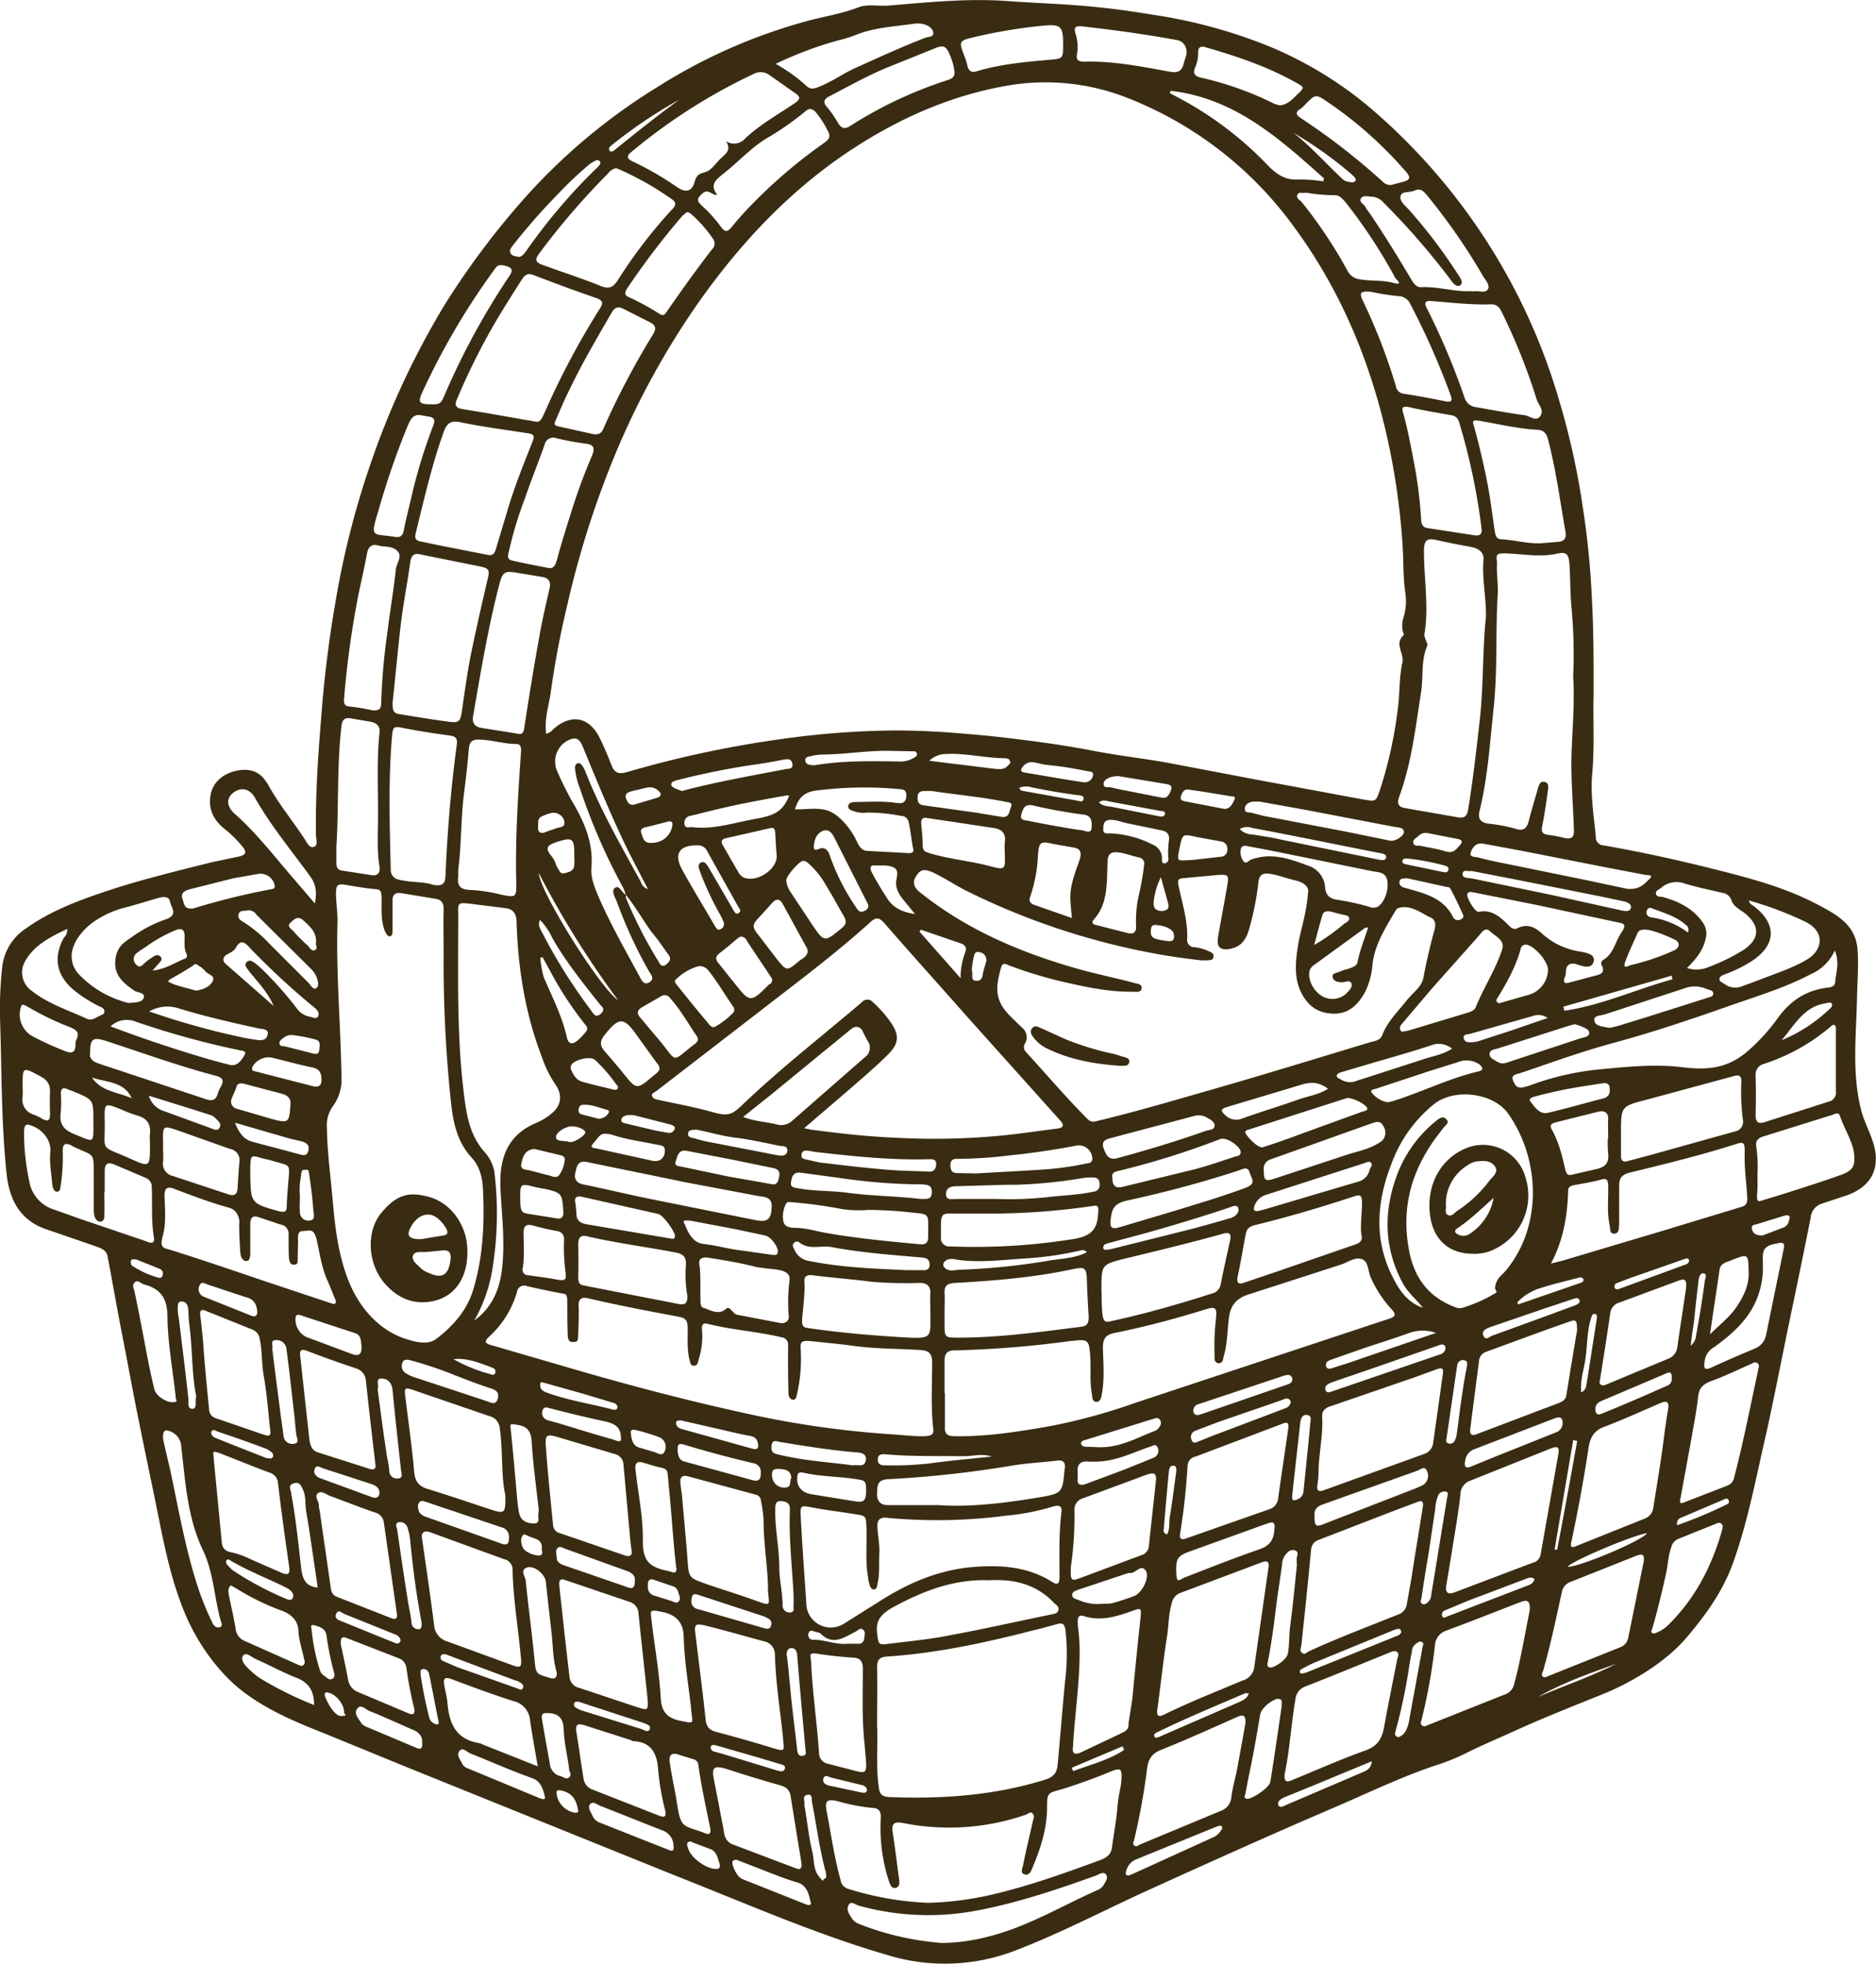 <svg xmlns="http://www.w3.org/2000/svg" viewBox="0 0 514.2 538.2"><defs><style>.cls-1{fill:#3a2c12;}</style></defs><g id="Ebene_2" data-name="Ebene 2"><g id="Ebene_1-2" data-name="Ebene 1"><path class="cls-1" d="M436.8,190.3c-.2,6.7.3,14.3-.4,22-.5,5.7.5,11.4,1,17.1a2.2,2.2,0,0,0,2.2,2.3c9.7,1.7,19.4,3.8,29,6.2s20,5,29.2,9.8c5.1,2.7,10.6,5.4,11.3,12.1.4,4.4,0,8.9-.1,13.4-.2,10.5-1.5,21,1.2,31.3.8,3,2.3,5.7,3.2,8.6,2.2,6.9-.4,12.1-7.2,14.5l-6.6,2.2a4.4,4.4,0,0,0-3.3,3.9c-1.9,9.6-3.9,19.2-5.9,28.8s-4,20-6.2,30c-2.8,12-5,24.2-9.2,35.9-2.8,7.8-7.6,14.4-12.9,20.6s-14.3,11.9-23,15.4-16.3,6.5-24.2,10.1c-4.6,2.1-9.2,4-13.7,6.3a61.8,61.8,0,0,1-7.9,3.1c-8.9,3-17.3,7-25.8,10.7-18,7.7-35.8,15.7-53.6,23.8-12,5.5-23.8,11.7-36.2,16.4a53.6,53.6,0,0,1-34.5,1C223.3,530,204.3,521.6,185,514l-73.3-29.6L89,475.1c-7.6-3-15.3-6.2-22-11.2s-12.7-13.1-16.3-21.7-5.4-17.3-7.2-26.2-3.7-17.9-5.5-26.8-2.9-15.2-4.4-22.8-2.7-14.7-4.1-22c-.3-1.7-1.6-2.2-2.9-2.7l-14.2-4.9c-7.1-2.5-9.9-8.3-10.6-15.2C.3,307.4.5,293.2,0,279a107,107,0,0,1,.6-13.9,14.5,14.5,0,0,1,6.6-10.7c7-5,15.1-7.9,23.3-10.6s18.4-5.2,27.6-7.5l7.6-1.6c1.6-.4,2-1.1.9-2.5a32.4,32.4,0,0,0-4.9-4.9c-3.2-2.5-4.8-5.7-3.9-9.8s4.9-6.3,8.8-6.5,5.8,2,7.3,4.8c2.8,4.9,6.4,9.3,9.5,14,.7,1,1.3,2.7,2.6,2.3s.6-2.1.6-3.2c-.2-12.3.8-24.5,1.8-36.8.8-8.8,1.9-17.5,3.4-26.2a234.5,234.5,0,0,1,9.7-38.6,223.9,223.9,0,0,1,20.4-43.8,219,219,0,0,1,21.7-29,163.5,163.5,0,0,1,37-30.9A149.6,149.6,0,0,1,221.1,5.8c4.7-1.3,9.6-2,14.2-3.8,2.6-1,5.7-.2,8.6-.5,10.8-.9,21.5-2,32.4-1.2,8.3.6,16.6.8,24.8,1.7,5.2.5,10.3,1.3,15.3,2.1a139.2,139.2,0,0,1,31.7,8.7,105.4,105.4,0,0,1,28.9,18,166.5,166.5,0,0,1,50.4,79.1,204.3,204.3,0,0,1,6.4,28.9,228.9,228.9,0,0,1,2.5,24.8C436.8,172.2,436.8,180.7,436.8,190.3ZM171.5,245.2c.1.4,0,.9.2,1.2a122.8,122.8,0,0,0,8.9,17.3c.4.8,1,1.4,1.9.7s1.7-1.5.7-2.8-2.7-3.9-4.3-5.8-4.6-7.2-7.4-10.6a9,9,0,0,0-.8-2.1A164.6,164.6,0,0,1,159,216.2a20.9,20.9,0,0,1-1.4-5.6c0-.6.1-1.2.7-1.4s1.1.3,1.4.8a8.3,8.3,0,0,1,.7,1.3c4.1,10.6,9.8,20.4,15.2,30.3a3.1,3.1,0,0,0,2,2.1c-2.2-4.3-4.3-8.2-6.2-12.1-4.2-8.8-7.9-17.8-11.6-26.8-1-2.6-2.2-3-4.6-1.6a6.5,6.5,0,0,0-2.5,8.1,91.2,91.2,0,0,0,4.1,8.3c3.4,5.7,5.9,11.5,5.3,18.3-.2,2.6.8,5.1,1.8,7.5,3.3,7.7,7.5,15,11.5,22.4.5,1,1.2,2.3,2.6,1.4s.6-1.9,0-2.8a123.8,123.8,0,0,1-8.9-19.2c-.5-1.3-1.7-3.1-.5-3.9S170.4,244.7,171.5,245.2Zm-21.8-44.1a3.5,3.5,0,0,0,1.9-1.2c4.9-4.4,9.9-3.5,12.8,2.4,1.1,2.2,2.1,4.6,3,6.9s1.6,3.3,4.8,2.3a296.2,296.2,0,0,1,41.6-8.9,234.3,234.3,0,0,1,31.3-2.4c5.3,0,10.5.2,15.7.6s11.1.9,16.6,1.6c7.4.9,14.7,1.9,21.9,3.3s13.7,2.1,20.5,3.3l24.7,4.7,29.1,5.4c3.6.6,3.5.7,4.7-2.8a118.5,118.5,0,0,0,4.9-22.6c.5-4.1.3-8.2,1.2-12.2.5-2.5-2.3-5,.3-7.4.2-.2-.2-1-.3-1.5a7.8,7.8,0,0,1,.3-3.4,15.3,15.3,0,0,0,.5-6.7c-.6-4-.5-8-.7-12a191.7,191.7,0,0,0-5-33.7c-4.8-19.9-12.8-38.4-25.1-55a102.5,102.5,0,0,0-44.7-34.7,61.3,61.3,0,0,0-31.9-3.9c-16.3,2.5-31.3,9.1-45,18.2-16.5,11-29.8,25.2-41.2,41.3a220,220,0,0,0-24.7,46.1,256.5,256.5,0,0,0-11.5,37.4,241.6,241.6,0,0,0-4.5,24C150.3,193.7,149.2,197.3,149.7,201.1Zm208.8,43.7c.4-1.5-.8-2.9-3.4-3.5s-4.5-1.4-6.9-1.8-3.1.5-3.3,2.5a79.7,79.7,0,0,1-2.6,12.9c-.8,2.6-2.1,4.5-4.9,5.1s-4.1-.3-3.5-3.4c.8-4.7,1.7-9.3,2.5-14,.5-2.7.2-3-2.6-2.8l-9.7.9c-1.3.1-1.3.8-1.1,1.9,1,4.9,2.6,9.6,2.4,14.7a2,2,0,0,0,2.1,2.3,12.7,12.7,0,0,1,3.8,1.1c.7.3,1.5.6,1.3,1.6s-1.1.8-1.8.9h-1.5a178.3,178.3,0,0,1-19.4-3.2,195.3,195.3,0,0,1-45.3-16c-2.9-1.5-5.6-3.3-8.5-4.7s-3.9-1-5.1,1,0,3.4,1.6,4.6c13,10.3,28,16.5,43.8,20.9,4.8,1.3,9.7,2.3,14.5,3.6.8.2,2.2.3,2,1.5s-1.5.9-2.3.9c-6.4.1-12.6-1.2-18.7-2.6a117,117,0,0,1-15.3-4.6c-.8-.3-1.7-1-2.2.5-1.6,5.7-1.8,9.1,2.6,13.5l3.1,3a3.4,3.4,0,0,1,.9,4.3,1.9,1.9,0,0,0,.1,2.3c5.7,6.2,11.1,12.6,17.1,18.6a2.2,2.2,0,0,0,2.2.5c10.9-2.6,21.7-5.8,32.5-8.9,14.3-4.1,28.5-8.5,42.8-12.8,1.2-.3,2.7-.5,3.2-2,1.4-3.6,4.1-6.2,6.4-9.1s4.4-3.9,4.9-6.8,1.7-8.1,2.8-12.2c.5-1.5.8-3.4-1-4.1s-5.3-3.7-8.8-2.5a1.6,1.6,0,0,0-.7.7c-2.7,4.6-5.6,9.1-6.3,14.5a20.4,20.4,0,0,1-2,7.7c-1.9,3.5-4.5,6.2-9,6s-7.1-2.6-8.8-6.3-1.3-8.3-.6-12.5S358.1,250.4,358.5,244.8ZM121.6,261.3c0-4-.1-8,0-11.9.1-1.8-.6-2.9-2.4-3.1l-9.1-1.5c-1.7-.3-2.6.4-2.5,2.1v8c0,.7,0,1.6-.7,1.7s-1.1-.8-1.4-1.4c-1.1-2.8-.9-5.7-.9-8.7s-.6-2.7-2.6-2.9-4.9-.7-7.3-1.1-2.5.3-2.6,2.1.5,5.6.4,8.4c-.4,14.1.9,28.1,1.1,42.2a12.3,12.3,0,0,1-2.3,7.9,8.9,8.9,0,0,0-1.7,5.9c.1,7.1,1.1,14.1,1.7,21.1s1.6,14.4,4.3,21.1,8,13.5,16.1,15.9c2.6.8,5.6,1.5,7.8-.1,4.5-3.4,8.3-7.6,10.1-13.2,2.8-9,3.2-18.2,2.8-27.4-.1-3.3-.8-6.6-3.1-9.1-3.8-4.1-5-9.2-5.6-14.4A361.1,361.1,0,0,1,121.6,261.3Zm98.8,47.9,1.9.4c7.7,1,15.3,1.9,23.1,2.2a191.7,191.7,0,0,0,30.3-.7c4.7-.5,9.4-1.2,14.1-1.8,1.5-.2,2.1-.8.8-2.2l-26-29c-7.4-8.4-14.9-16.7-22.3-25.2-1.3-1.4-2.1-1.6-3.6-.3-9.7,8.8-20.2,16.6-30.5,24.6l-28.4,21.9c-.5.3-1.2.6-1.1,1.2s.9,1,1.6,1.1c5,1.1,10.1,2,15,3.4s5.7.3,8.6-2.4c10.3-9.8,21.5-18.5,32.3-27.7a2,2,0,0,1,3.1,0,33,33,0,0,1,5.2,6c2,3.2,1.8,5.3-.9,8.1s-8.4,7.7-12.8,11.5ZM216,375h0v-6.2a2,2,0,0,0-1.8-2.3c-6.7-1.6-13.6-2-20.3-3.7-1.2-.3-1.6.3-1.5,1.5a21,21,0,0,1-.9,8.3c-.2.8-.3,1.7-1.3,1.7s-1-.9-1.2-1.6c-.7-2.8-.5-5.7-.5-8.5s-.9-3-2.8-3.4c-8.2-1.5-16.4-3.1-24.6-5-1.6-.4-2.6.2-2.5,2s0,5-.1,7.5-.1,2.4-1.5,2.5-1.4-1.5-1.4-2.5c-.1-2.7-.1-5.5-.1-8.2s-.4-2.4-2-2.7-6-1.2-9-1.9a2,2,0,0,0-2.8,1.6,26.6,26.6,0,0,1-7.7,12.3c-1.4,1.4-1,1.8.8,2.3l25.8,7.5c15,4.3,30.1,8.2,45.4,11.5a262.3,262.3,0,0,0,38.5,5.4c3,.2,6.1.6,9.2.5,1.3-.1,2.3-.3,2.1-2-.7-6.1-.3-12.3-.3-18.4-.1-2.3-.9-3-3.1-3.2-6.3-.4-12.6-.3-18.9-1.2-3.6-.5-7.3-.8-10.9-1.2s-3.2.5-3.1,2.9a43.6,43.6,0,0,1-1,11.4c-.2.7-.2,1.7-1.1,1.7s-1.3-1-1.3-1.8S216,377.3,216,375Zm42.9,6.8h.1v9.3c-.1,1.8.6,2.5,2.5,2.5,8.4.2,16.7-1.1,25-2.5a158.4,158.4,0,0,0,24.3-6.5l70-23.2c1.9-.6,1.8-1.3.6-2.6a32.1,32.1,0,0,1-5.6-8.5c-.9-1.8-.6-4.5-2.5-5.2s-3.9.9-5.8,1.5l-25.4,8.2c-3,1-4.7,2.7-5.2,6s-.4,7.1-1.4,10.6c-.3.9-.2,2.3-1.5,2.2s-1.1-1.4-1.1-2.4a65.6,65.6,0,0,1,.4-9.9c.3-3-.2-3.3-3-2.4-8.1,2.5-16.3,4.7-24.7,6.4-2.6.5-3.3,1.6-3.3,4.1.1,4.3.5,8.5-.3,12.7-.1.9-.4,2.1-1.5,2.1s-1.1-1.2-1.2-2.1c-.7-3.5-.2-7.1-.5-10.7s-.3-4.6-4.7-3.9h-.5a285.6,285.6,0,0,1-32,2.6c-2,0-2.7.9-2.7,2.8S258.9,378.8,258.9,381.8ZM240.4,473c.3,4.9-.4,11,.5,17,.2,1.8,1,2.4,2.7,2.5,14.5.6,28.8-.4,42.7-4.7,2.5-.8,3.4-1.9,3.6-4.2.7-7.6,1.3-15.1,2-22.6a58.6,58.6,0,0,0,.1-14.5c-.3-1.4-.7-1.8-2.2-1.4s-4.3,1.2-6.5,1.7c-13.2,3.4-26.5,6.3-40.1,7.2-2.3.1-2.8,1.1-2.8,3.1C240.5,462,240.4,466.9,240.4,473ZM431.2,185.5a139.7,139.7,0,0,0-.5-19.4c-.3-3.7-.3-7.5-.5-11.2s-1.3-3.6-3.7-3.1c-4.4.9-8.7.1-13-.1s-3.1.5-3.2,3.2.4,5.4.2,8.2c-.6,10.3,0,20.6-1.1,30.9s-1.6,19-3.9,28.4c-.4,1.9.2,2.9,2.2,3.3a46.4,46.4,0,0,1,7.6,1.4c2.6.9,3.3-.4,3.8-2.4s1.5-5.4,2.3-8.1c.3-1.1.6-2.7,2-2.3s.9,1.8.8,2.8c-.4,3.1-.9,6.3-1.5,9.4-.3,1.5.1,2.1,1.6,2.3a38.9,38.9,0,0,1,4.7.9c1.7.3,2.5-.2,2.4-2.3-.2-6.1-.7-12.3-.7-18.4C430.8,201.2,431.7,193.4,431.2,185.5Zm-176.9,336a87.6,87.6,0,0,0,17.8-2.3c10.2-2.4,19.9-5.9,29.7-9.5,1.8-.7,2.8-1.7,3-3.5.5-3.7,1.2-7.4,1.5-11.1s1-5.1,1.1-7.7-.2-2.9-2.7-2a148.7,148.7,0,0,1-14.1,5.1c-3.5.9-3.6,1.1-3.6,4.7,0,6-1.8,11.5-4.1,16.9-.3.8-.9,2-2.1,1.6s-.6-1.6-.4-2.4c.8-4.1,1.8-8.1,2.7-12.2.2-.7.5-1.5-.1-2.1s-1.2.1-1.7.3a64.1,64.1,0,0,1-33.9,2.3c-2.4-.4-3.1.2-2.7,2.7s1.1,7.9,1.6,11.8c.2,1.2.6,3-.8,3.3s-1.7-1.5-2.1-2.6a47.4,47.4,0,0,1-2-16.3c.1-1.5-.1-2.9-2.1-3a51.4,51.4,0,0,1-9.5-1.8c-3.1-.8-3.8-.2-3.2,2.8,1.2,6.3,2.1,12.6,3.8,18.8a2.9,2.9,0,0,0,2.2,2.4A84.5,84.5,0,0,0,254.3,521.5ZM130,361.9c4.6-3.3,6.8-8.1,7.5-13.4,1-7.4.1-14.8-.3-22.2s.9-14.9,9.9-18.6a16,16,0,0,0,3.8-2.3c2.9-2.2,3.4-5.1,1.4-8.1a30.2,30.2,0,0,1-3.7-7.4c-4.6-11.9-6.6-24.3-7-37,0-2.2-.7-3.7-3-4l-9.6-1.2c-3.9-.5-3.4,0-3.4,3.4,0,17.1-.5,34.3,1.9,51.3.7,4.9,1.9,9.4,5.2,13.2a11.1,11.1,0,0,1,2.8,5.5,94.6,94.6,0,0,1-.6,27.1A41.6,41.6,0,0,1,130,361.9Zm111,63.9c-.1,3.3.1,5.6-.4,7.9-.2.7-.1,1.8-1,1.9s-1.2-1-1.4-1.8a8.6,8.6,0,0,1-.3-1.7c-.7-4.2-.3-8.4-.4-12.7s-.1-3.9-3.7-4.5-7.3-1-10.9-1.7-3.6-.7-3.4,2.9c.4,7.8,1,15.5,1.5,23.3a6.7,6.7,0,0,0,10.3,5.6l9.1-5.7c8.3-5.4,17-9.2,27.1-9.9,7.4-.5,14.4.1,20.8,4.1,1.5,1,2.1.6,2.1-1.1,0-5.9-.2-11.8.5-17.7.3-2-.5-2.3-2.3-1.8a63.9,63.9,0,0,1-12.9,2.5,146.3,146.3,0,0,1-32.4.6c-2.2-.3-2.9.6-2.8,2.6S241.2,424,241,425.8ZM407.3,169c0-5.9-1.1-10.5-.7-15.3.3-2.2-1.2-3.4-3.4-3.8s-6-1.1-9-1.8-3.9-.3-3.9,3c0,7.7,1.4,15.2.1,22.9a4.9,4.9,0,0,0,.5,1.6c.1.5.5.9.3,1.4-1.8,4.1-1,8.5-1.7,12.7-1.5,9.7-2.6,19.4-6,28.7-.7,2-.1,2.8,1.8,3.1l14.3,2.5c1.8.3,2.5-.3,2.8-2.1,1.3-7.9,2.2-15.8,3.1-23.7C406.7,188.1,406.3,177.9,407.3,169ZM390,358.4c-1.9-2.4-4.2-4.2-5.6-6.9-5-9.4-5.2-19.1-1.7-28.9a34.6,34.6,0,0,1,10.8-15.3c.9-.7,1.9-1.6,2.9-.6s-.1,1.6-.7,2.3l-.9,1.2c-7.7,9.7-11,20.5-8.5,32.9,1.5,7.5,5.6,12.6,12.7,15.2a2.8,2.8,0,0,0,2.2,0,38.1,38.1,0,0,0,8-3.5c.4-.3,1.4-.5.8-1.2s.2-2.9,1.4-4a18.6,18.6,0,0,0,2.3-2.6c9.2-12.3,8.1-30-.4-41.9-4.1-5.6-14.5-6.9-20.1-2.6a37.3,37.3,0,0,0-11.6,15.9c-4.4,11-5.2,22,.7,32.7C384,354.3,386.3,357.2,390,358.4ZM146.5,115.5c1.4.3,1.7,0,2.9-2.7a217.6,217.6,0,0,1,15-28.2c.9-1.4,1-2.2-.9-2.9-5.9-2-11.7-4.2-17.5-6.4-1.5-.5-2.2.2-2.9,1.2-2.1,3.3-4.2,6.6-6.2,9.9a182.2,182.2,0,0,0-11.6,22.9c-.8,1.7-.4,2.5,1.4,2.8l7.8,1.3Zm-38.9,77.1c.1,1.3-.2,2.8,1.7,3.1,4.5.7,9.1,1.5,13.7,2.1,2.8.4,3.2-.1,3.6-2.9.7-4.9,1.4-9.9,2.3-14.7,1.5-7.4,3.2-14.8,4.9-22.1.4-1.6.1-2.3-1.5-2.7L115,151.9c-1.5-.3-2.2.3-2.5,1.9-.8,5.7-1.9,11.3-2.6,17S108.4,185.3,107.6,192.6ZM425.1,346.3l3.2-.8,27.5-8.2,21.4-6.5c1.5-.4,1.8-1.2,1.7-2.7-.2-3.9-.8-7.8-.7-11.7s-.3-3.5-3.5-2.5c-9.2,2.9-18.7,5.2-28.1,7.5-2.2.6-2.8,1.6-2.8,3.6v10.5c-.1,1,.1,2.5-1.3,2.6s-1.1-1.4-1.3-2.3c-.8-3.6-.3-7.3-.4-11-.1-1.3-.3-2-2-1.5s-4.5,1-6.8,1.4-2.2.9-2.2,2.5C429.5,333.6,428.5,339.9,425.1,346.3ZM390,412.9c.3-2-.9-1.5-1.9-1.1-8.9,3.3-17.7,6.8-26.6,10.2-1.6.6-2.1,1.6-2.2,3.3-.8,8.6-1.7,17.1-2.6,25.6-.1.7-.6,1.5.2,2.1s1.2-.1,1.8-.4c8-3.7,16.3-6.8,24.5-10.1a3.5,3.5,0,0,0,2.4-2.8c.4-2.5.9-4.9,1.3-7.4C387.9,425.8,389,419.3,390,412.9Zm-72.8,55.7c-.3,2.4,1.1,1.7,2.3,1.1,6.8-3.3,13.9-6.1,21-9.1a4.4,4.4,0,0,0,3.3-3.8l3.9-27.3c.2-1.7-.5-1.8-1.9-1.3l-22.1,8.3a3.7,3.7,0,0,0-2.5,2.8c-1,3.2-.8,6.4-1.4,9.6C318.8,455.5,318.1,462.1,317.2,468.6ZM133.8,152.1c1.5.3,1.9-.8,2.2-1.9l3-10c1.9-6.5,4.4-12.7,6.9-19,.4-1.1.9-2.1-.9-2.4-6.3-1-12.7-1.8-18.9-3.1-2.9-.6-3.8.7-4.6,3-3.2,9-5.3,18.3-7.6,27.6-.3,1.3.2,1.9,1.4,2.1l4.8,1ZM396.4,434.6c-.3,1.9.5,2.5,2.3,1.8l21.4-8.1a2.8,2.8,0,0,0,2.2-2.4l4.8-27.2c.4-2.1-.1-2.5-2.1-1.7l-22,8.8a4,4,0,0,0-2.7,3.7c-.4,3.7-1,7.4-1.6,11.1S397.2,429.9,396.4,434.6ZM502.9,260.5a12.7,12.7,0,0,1-6.6,6.5c-7.4,3.9-15.4,6.2-23.2,9-10,3.5-20.1,6.9-30.4,9.7s-17.6,5.6-26.3,8.5c-.8.2-2.3.4-1.7,1.9s1.2,2.2,2.8,1.9l1.5-.4a75.6,75.6,0,0,1,20.3-4.6c7.3-.7,14.6-1.4,21.9-.5s12.5.1,17.7-4.3a52.5,52.5,0,0,0,8.4-9.2c3.4-4.7,7.7-7.6,13.5-8.3.9-.1,2.1-.3,2.2-1.4C503.2,266.6,504.3,263.8,502.9,260.5ZM361.4,403.8a31.6,31.6,0,0,1-.3,3.2c-.3,1.7.5,1.9,1.8,1.4l27.4-9.9a3.6,3.6,0,0,0,2.5-2.9l2.7-19.2c.2-1.4-.3-1.6-1.5-1.2l-6.6,2.4L365,385.3c-1.4.4-2.7,1.1-2.6,2.9C362.7,393.4,361.4,398.6,361.4,403.8ZM118.7,242.5c2.9.5,3.3-.6,3.4-2.4.5-12.1,1.5-24.1,3.1-36,.2-1.6-.1-2.2-1.8-2.5-4.5-.6-9-1.3-13.5-2.2-1.9-.4-2.2.1-2.4,1.8-1.1,12.4-.7,24.8-.4,37.1a2.7,2.7,0,0,0,2.3,2.8C112.7,241.9,116.2,241.6,118.7,242.5ZM65.6,338.4c0-1.3-.1-2.3,0-3.3s-.5-3.5-2.8-4.1c-5.1-1.4-10.1-3.3-15.1-5.2-1.8-.7-2.6-.2-2.6,1.8.1,3.8.5,7.6-.5,11.2s.6,3.2,2.6,3.9c8.6,2.7,17,5.6,25.6,8.5l17.7,5.9c.5.1,1,.5,1.4.1s0-1-.2-1.5-1.4-3.6-2.2-5.3c-1.4-3.4-1.9-7.1-2.7-10.6s-2.2-2.4-3.8-2.4-1.3,1.7-1.3,2.8-.1,3-.1,4.5,0,1.9-1.1,1.9-1.2-1.1-1.3-1.9-.1-4.1-.1-6.2a2.6,2.6,0,0,0-2.2-2.9l-5.7-1.9c-1.8-.7-2.6-.2-2.6,1.9s0,5.5,0,8.2c-.1.7-.1,1.7-1,1.8s-1.4-.8-1.6-1.5S65.7,340.1,65.6,338.4Zm50,82.7c1.2,8.4,2.4,16.4,3.4,24.4a5,5,0,0,0,3.7,4.4l17.8,6.5c2.2.8,2.5.4,2.3-1.8-.7-8-2.1-16-2.3-24a3,3,0,0,0-2.4-3.3l-20.3-7.4C116.2,419.4,115.6,420.1,115.6,421.1Zm53.3-375a3.4,3.4,0,0,0-2.2,1.4,201,201,0,0,0-19,22.1c-1.4,1.9-.5,2.5,1.3,3.1,5.2,1.9,10.5,3.6,15.7,5.7,2.1.8,3.2.5,4.5-1.4a135.7,135.7,0,0,1,15-19.6c1.1-1.1,1.3-1.9-.2-2.9a81.4,81.4,0,0,0-14.1-8ZM352.1,486.3c-.2,2.5,1,2,2.2,1.5,6.6-2.7,13.1-5.6,19.8-8,3.5-1.2,4.7-3.3,5.3-6.6,1.1-6.2,2.4-12.4,3.6-18.6.2-.6.5-1.3,0-1.8s-1.5-.2-2.1.1c-7.7,3.1-15.4,6.3-23.1,9.3a4.1,4.1,0,0,0-2.7,3.3C353.9,472.5,353.5,479.7,352.1,486.3ZM138.5,409.7c-1.2-5.2-.6-11.7-1.5-18.1a3.7,3.7,0,0,0-2.9-3.5l-21-7.2c-2.2-.7-2.3-.5-2,1.9.8,6.7,1.8,13.5,2.4,20.3.2,2.7,1.1,4.2,3.8,5,5.9,1.8,11.7,3.8,17.5,5.7C138.4,414.9,138.6,414.7,138.5,409.7Zm318.8-24c.1-1.8-.8-1.7-2.1-1.2-5.1,2.2-10.1,4.5-15.4,6.5-3,1.1-4,3.1-4.4,5.9-1.3,8.6-2.9,17.2-4.7,25.7-.4,1.6.2,1.6,1.4,1.1l18.7-7.5a3.7,3.7,0,0,0,2.4-3.2c1-6.4,2.1-12.8,2.9-19.2Q456.6,389.8,457.3,385.7ZM199,38.7a4,4,0,0,0,5.2-.7c4.1-3.9,9.2-6.7,13.9-9.9,1.3-1,1.2-1.6.1-2.4l-7.4-5.2a4.1,4.1,0,0,0-4.3-.2A155,155,0,0,0,173,41.7c-1.2,1-1.3,1.7.3,2.5a83.5,83.5,0,0,1,12.3,7.1c2.2,1.5,4,1.3,4.7-1.2s1.5-2.4,3.2-3,2.9-2.7,4.4-4S200.3,40.8,199,38.7Zm11.5,395.8c-.2-5.9-1.2-11.7-1.2-17.6a33.3,33.3,0,0,0-.7-5.4,1.9,1.9,0,0,0-1.6-1.9l-18.1-4.9c-1.7-.5-2.6-.1-2.4,1.8s.4,2.8.5,4.2c.5,5.9,1.1,11.7,1.5,17.6.3,3.9.6,4.2,4.2,5.5s9.5,3.1,14.2,4.8,3.9,1.4,3.6-2.6ZM125.6,238.4v1.8c-.3,2.4.4,3.6,3.2,3.7a42.6,42.6,0,0,1,8.6,1.3c4,.8,4.2.8,4.1-3.5-.3-11.9.5-23.8,1.3-35.6.1-1.1,0-2.2-1.3-2.2-3.5,0-6.9-1.2-10.4-1.2-1.8,0-2.4.7-2.6,2.5-.3,4-.8,8.1-1.3,12.1C126.3,224.3,126.5,231.4,125.6,238.4ZM341.3,472.7c.4-3.2-1-2.7-2.5-2-6.8,3-13.6,6.1-20.6,8.9-2.6,1-3.5,2.7-3.8,5.2a181.6,181.6,0,0,1-3.5,19.3c-.1.6-.6,1.2,0,1.7s1.1-.1,1.6-.3l22.1-9.2a4.3,4.3,0,0,0,2.9-3.7c.3-2.5,1-4.9,1.5-7.3Zm80.9-323.8,4.9-.4c1.6-.1,2.3-1,2-2.7-1.5-8.5-2.6-17-4.8-25.4-.4-1.5-1.1-2.5-2.8-2.6-5.5-.3-10.8-1.6-16.2-2.5-1.6-.2-1.8,0-1.3,1.5,1.4,5,2.6,10.1,3.6,15.2s1.4,9,2.1,13.5c.2,1.1.3,2.2,1.8,2.3C415.1,148,418.5,149,422.2,148.9ZM177.5,465.6c-.8-7.7-1.7-15.6-2.5-23.5a3.4,3.4,0,0,0-2.5-3.1l-17.4-5.9c-1.3-.5-1.9-.3-1.8,1.2s.5,5,.8,7.5c.6,5.9,1.3,11.8,2,17.8a3.4,3.4,0,0,0,2.7,3l15.9,5.3C177.6,468.8,177.7,468.8,177.5,465.6ZM214.6,476c-.8-7.5-2-15-2.2-22.6a3.7,3.7,0,0,0-3.1-3.6c-5.2-1.4-10.4-2.9-15.6-4.2-3.3-.8-3.5-.5-3,2.9.9,7.6,1.9,15.1,2.7,22.7.2,1.9.9,2.9,2.7,3.4,4.9,1.3,9.9,2.7,14.8,4.2S214.8,479.9,214.6,476Zm44.3-116.8v3.5c0,3.9,0,3.9,3.9,3.9,11.3,0,22.5-1.6,33.7-3,1.7-.2,1.9-1.3,1.9-2.7-.2-3.4-.4-6.8-.5-10.2s-.7-3.5-3.7-2.9c-10.6,2.3-21.5,3.2-32.3,3.8-2.1.1-3.1.6-3,2.8S258.9,357.6,258.9,359.2ZM142,201.1c1.5.4,1.6-1,1.8-2.3,1.2-7.7,2.4-15.4,3.8-23,.8-4.9,1.9-9.6,3-14.4.5-2-.2-3-2.1-3.3l-6.7-1.1c-3.4-.6-4-.3-4.9,3-3.1,11.9-5.1,24-7.2,36.1-.4,1.9.3,3.1,2.3,3.4ZM419.3,441.3c.1-2.5-.5-3-2.6-2.2-6.8,2.6-13.5,5.3-20.3,7.8a4.5,4.5,0,0,0-3.1,4.1,157.1,157.1,0,0,1-3.6,20.1c-.1.6-.6,1.3.1,1.8s1.2,0,1.8-.2l20.6-8.2a4,4,0,0,0,2.7-2.5C416.8,455.1,417.9,448.1,419.3,441.3Zm-95.8-21.2c-.3,1.5.1,2.1,1.7,1.5l22.8-8a3.4,3.4,0,0,0,2.3-2.7c.9-6.5,1.9-13,2.8-19.4.2-1.5-.2-1.9-1.6-1.3l-23.8,9a2.7,2.7,0,0,0-2.2,2.6A182.8,182.8,0,0,1,323.5,420.1ZM392.1,82.5c-1.8-.1-1.6.9-1,2a193.8,193.8,0,0,1,10.3,24.4,3.7,3.7,0,0,0,3.3,2.7c4.4.8,8.8,1.6,13.2,2.2,1.4.2,3.2,1.9,4.3.2s-.5-3-1-4.5a165.7,165.7,0,0,0-9.4-23.6c-.6-1.3-1.3-2.5-3-2.5C403.2,83.6,397.6,82.9,392.1,82.5Zm40.2,281.9c-.2-1.2.3-3.1-1.8-2.3-7.8,2.7-15.5,5.6-23.2,8.4a2.8,2.8,0,0,0-1.9,2.4L403,391.5c-.2,1.5.2,2.2,1.9,1.5l22.4-8.5c1-.4,1.8-.9,2-2C430.3,376.4,431.3,370.3,432.3,364.4ZM173.1,424.9c-.2-1.6-.4-3.1-.5-4.7-.6-6.2-1.1-12.4-1.7-18.6a3.1,3.1,0,0,0-2.4-3.1l-15.8-4.7c-2.8-.8-3.3-.5-3.1,2.4.5,7.3,1.3,14.6,2,21.9a2.4,2.4,0,0,0,1.6,2l18.1,6.2C172.5,426.7,173.4,426.4,173.1,424.9Zm98.1,8.2c-9.8-.4-18.4,3-26.8,7.6-2.8,1.7-4.4,3.3-4,6.8s.5,3.3,3.3,3c5.5-.7,11.1-1.2,16.5-2.3,9.3-1.7,18.5-3.8,27.8-5.7.8-.2,1.8-.2,2.1-1.2s-.6-1.4-1.2-2C284.1,434.2,277.9,432.7,271.2,433.1ZM28.7,326.6h-.1c0,2.2.1,4.3,0,6.5,0,.7-.1,1.6-1,1.7s-1.5-.7-1.7-1.5a8.2,8.2,0,0,1-.2-2.2v-8c-.1-7.7.6-5.9-5.7-8.9l-.3-.2c-1.7-.9-2.6-.6-2.5,1.6a52.6,52.6,0,0,1-.5,8.9c-.2.8,0,2-1,2.1s-1.3-1.3-1.4-2.1c-.2-2.9-.8-5.9-.5-8.7s-1.6-5.9-4.9-7.2c-1.7-.7-2.2-.5-2.3,1.4A62.2,62.2,0,0,0,8,323.6a9.8,9.8,0,0,0,6.8,7.9l7.3,2.6,17.7,6c1,.4,2.7,1.2,2.4-.9-.8-4.6-.4-9.3-.6-13.9a2.6,2.6,0,0,0-1.7-2.5l-8.7-3.7c-1.8-.7-2.5,0-2.5,1.8Zm273.2,27.1c.1,2,0,4.3.3,6.6s1,2.1,2.7,1.7c9.2-2,18.3-4.6,27.3-7.5a3.1,3.1,0,0,0,2.4-2.6c.8-4,1.7-8.1,2.6-12.1.3-1.6-.2-2.2-1.9-1.7-9,2.5-18.1,4.7-27.2,6.9C301.8,346.6,301.9,346.7,301.9,353.7Zm-7.8,125c-.3,1.9.4,2.3,2.1,1.6l11.2-5.3c1-.5,1.9-1,1.9-2.1s.8-5.1,1.1-7.7c.7-7.2,1.4-14.5,2.2-21.7.3-2.9.2-2.9-2.5-1.9-4.3,1.5-8.5,2.8-13.1,1.3-1.6-.5-1.6.8-1.6,1.8s.5,4.3.5,6.5C296.1,460.4,294.6,469.5,294.1,478.7Zm156.4-50.6c.4-2.4-.6-2.3-2.3-1.6l-17.6,7a3.7,3.7,0,0,0-2.5,2.8c-1.6,7.3-3.1,14.6-5.2,21.8-.2.5-.5,1,0,1.4s1.1,0,1.6-.2l19.5-7.8a3.5,3.5,0,0,0,2.3-2.7Zm-6.2-117.5v6.2c0,1.3.6,1.8,1.9,1.4l6-1.6,23.3-6.5a2.7,2.7,0,0,0,2.2-3.3,60.3,60.3,0,0,1-.4-10.4c0-1.5-.5-1.9-2-1.5l-24,6.5C444.3,303.2,444.3,303.2,444.3,310.6ZM255,359.1c0-1.6-.1-3.1,0-4.7s-.7-2.8-2.8-2.8a116.3,116.3,0,0,1-13.2-.3c-5.4-.7-10.9-1.1-16.3-1.8-1.7-.2-2.4.4-2.2,2.1s-.3,6.3-.6,9.4.6,2.8,2.5,3.1c8.3,1.2,16.7,1.9,25.1,2.4S255,366.7,255,359.1ZM406.1,145a174.7,174.7,0,0,0-6.2-29.4,2.5,2.5,0,0,0-2.1-1.8c-3.9-.7-7.7-1.3-11.5-2.2-2.2-.5-2.1.4-1.6,1.9,1.1,4.1,1.9,8.2,2.7,12.4a122.9,122.9,0,0,1,2.1,16c0,1.1.1,2.5,1.6,2.8l13,2C405.3,146.9,406.3,146.6,406.1,145ZM108.8,442.4l-3.6-25.2a3.2,3.2,0,0,0-2.5-2.7c-4.1-1.4-8.1-3-12.2-4.5-1.1-.4-2.4-1.6-3.4-.7s.3,2.1.3,3.2.1.9.2,1.3c1,7.2,2.1,14.4,3.1,21.7a2.6,2.6,0,0,0,1.8,2.2l14.8,5.8C108.3,443.9,109,443.7,108.8,442.4Zm-5.9-41c-.9-7.7-1.8-15.3-2.6-23a3.8,3.8,0,0,0-2.8-3.4c-4.5-1.5-9-3.1-13.4-4.8-1.8-.7-2,.2-1.8,1.6l2.4,21.8c.2,1.6.3,3.7,2.3,4.4l14.4,4.6C102.4,402.9,103.1,402.6,102.9,401.4Zm357.7,9.3c-.5,1.7.5,1.3,1.4.9l11.6-4.5a3.1,3.1,0,0,0,1.8-2.5c2.5-9.6,4.4-19.4,6.5-29.1.1-.7.5-1.4-.2-1.9s-1.3,0-1.9.3c-3.5,1.5-6.9,3.2-10.5,4.5s-3.7,2.9-4,5.6-1.1,6.8-1.7,10.3Zm-310.1-255c1.3.1,1.7-.8,2.1-2.1,1.1-4.1,2.4-8.3,3.7-12.4a160.9,160.9,0,0,1,6-16.4c.7-1.8.7-2.9-1.7-3.2a76.7,76.7,0,0,1-8.1-1.5,2.4,2.4,0,0,0-3.2,1.7c-1.8,5.1-3.8,10-5.5,15a102.2,102.2,0,0,0-4.3,14.3c-.3,1-.6,2.2.8,2.5C143.6,154.4,147,155,150.5,155.7Zm143,273.9c-.1,3.7.1,3.8,2.8,2.8l16.6-6.2a2.8,2.8,0,0,0,2-2.5c.6-5.9,1.3-11.8,1.9-17.6.3-2.3-.4-2.7-2.6-1.9l-17.3,6.4a3.2,3.2,0,0,0-2.4,3.3A97.2,97.2,0,0,1,293.5,429.6ZM58.6,400.1c.8,8.1,1.5,15.4,2.2,22.7.2,1.7,1.1,2.4,2.9,2.7a22.2,22.2,0,0,1,4.7,1.7l8.9,3.9c1.3.5,2.2.6,2-1.4-1.1-7.7-2.2-15.5-3.1-23.2a3.2,3.2,0,0,0-2.3-2.9c-4.1-1.5-8.2-3.2-12.3-4.8S58.6,397.8,58.6,400.1Zm33.6-168v4.4c0,1.2.4,2,1.6,2.1l7.7,1.2c2,.4,2.8-.5,2.5-2.4-.7-4.2-.4-8.5-.4-12.7.1-7.9-.4-15.8.4-23.7.3-1.8-.6-2.9-2.5-3.2l-5.2-.9c-1.6-.3-2.5.1-2.7,2.1C92.3,210,92.9,221,92.2,232.1ZM74.1,392.2c-.6-5-.9-10.1-1.8-15-.6-3.4-.4-6.8-1.1-10.2a3.2,3.2,0,0,0-2-2.6l-12.7-5.1c-1.3-.6-1.8-.2-1.6,1.3s.6,5.1.8,7.6c.4,6,1,11.9,1.6,17.9a2.6,2.6,0,0,0,1.9,2.6l13.4,4.6C73.6,393.6,74.3,393.5,74.1,392.2Zm299.2-61.5c.1-3.2-.2-3.5-2.5-2.7-8.8,2.9-17.6,5.5-26.6,7.7-1.3.3-2.4.8-2.7,2.3-.8,4-1.4,8-2.3,12-.3,1.9.5,2,1.9,1.5l8.3-2.8,21.4-7.4c1.3-.4,2.8-.9,2.4-2.7S373.2,333.3,373.3,330.7ZM162.7,119c2,.2,2.4-.8,2.8-1.8A223.1,223.1,0,0,1,179,91.6c1-1.6.7-2.5-.9-3.3l-7.3-3.7c-1.5-.7-2.3-.3-3.1,1-4.1,7.1-8.3,14.2-11.8,21.6-1.3,2.6-2.4,5.2-3.5,7.8-.3.6-.8,1.5.4,1.8Zm95.5,413.5a52.2,52.2,0,0,0,12.1-1.6c10.9-2.6,20.4-8.4,30.5-12.9a3.3,3.3,0,0,0,1.7-1.4c.5-.9,1.3-1.8.7-2.8s-1.9-.2-2.7.2c-10.9,3.9-21.8,7.6-33.2,9.7a71.1,71.1,0,0,1-31.8-1.4c-1-.2-2.2-1.5-2.9-.2s.1,2.4.8,3.5a4,4,0,0,0,2.1,1.7A77.4,77.4,0,0,0,258.2,532.5Zm-1-120c8.5.6,17.7-.5,26.9-2,7.1-1.2,7.1-1.2,7.7-7.8a.6.6,0,0,1,.1-.4c.1-1.5-.5-2.2-2.1-2-4.2.5-8.4.7-12.6,1.4a295.2,295.2,0,0,1-33.9,3.7c-2.9.2-2.8,1.8-2.9,3.8s.8,3.4,3.2,3.3Zm224.5-90.2a48.7,48.7,0,0,1-.1,5.4c-.1,1.7.4,1.7,1.7,1.2l4.3-1.3c5.7-1.8,11.4-3.6,17-5.6,3.3-1.2,3.9-2.4,3.6-5.7s-2.7-6.9-3.9-10.5c-.3-1-1.2-.6-1.9-.3l-19.2,6c-1.5.5-2.1,1.4-1.8,2.8A42.5,42.5,0,0,1,481.7,322.3Zm-262,188.4c-1-6-2-12.2-3-18.5-.3-1.7-1.2-2.4-2.8-2.9-5-1.4-9.9-2.9-14.8-4.5-3.4-1-4.1-.5-3.4,3s1.9,9.8,2.8,14.6a3.7,3.7,0,0,0,2.1,3l17.7,6.7C219.3,512.5,219.8,512.1,219.7,510.7ZM462.1,353.3c.3-2.3-.1-3-1.8-2.4l-16.2,6a3.6,3.6,0,0,0-2.8,3.3c-.8,5.9-1.8,11.8-2.7,17.7-.1.6-.4,1.2.2,1.6s1.1.1,1.6-.1l16.8-7a3.9,3.9,0,0,0,2.5-2.9C460.5,363.8,461.4,358.2,462.1,353.3ZM196.6,53.4h-.7l-1-.5c-1.5-1-2.3,0-3.2,1s0,1.8.7,2.5a37.2,37.2,0,0,1,5.3,5.9c.9,1.2,1.6,1.4,2.7.1a95.1,95.1,0,0,1,6.7-7.4,139.2,139.2,0,0,1,18.6-15.7c1.1-.8,2.1-1.5,1.4-3a26.2,26.2,0,0,0-3.3-5.3c-.7-.9-1.7-1.6-2.8-.7a79.1,79.1,0,0,1-10.5,7.4c-4.5,2.6-8,6.6-12.1,9.8C196.5,49.1,194.3,50.4,196.6,53.4ZM102.2,194.7c2,0,2.3-.4,2.3-2.6a172.3,172.3,0,0,1,1.7-18.9c.7-5.7,1.7-11.5,2.3-17.2.2-1.7,1.9-3.5.4-5s-3.5-1-5.2-1.5-2.8.3-3.1,2.2c-.7,3.7-1.5,7.3-2.3,11a254.2,254.2,0,0,0-4,28.9c-.1,1,.1,1.9,1.3,2A60.5,60.5,0,0,1,102.2,194.7Zm301-114.9a4,4,0,0,0,1.1,0c1.2-.1,2.8.6,3.5-.5s-.6-2.5-1.3-3.6a167.3,167.3,0,0,0-15.3-22.1c-.9-1.1-1.8-2.1-3.4-1.4s-3.5.1-3.9,1.5,1.3,2.7,2.3,3.8a144.5,144.5,0,0,1,13.1,17.2c.7,1.1,2.1,2.8.9,3.5s-2.3-1.1-3.1-2.2a203.1,203.1,0,0,0-17.8-20.4,4.7,4.7,0,0,0-3.3-1.7c-1,0-2.4-.5-3,.5s.9,1.5,1.3,2.4a9.1,9.1,0,0,0,1.1,1.6c4,5.9,7.7,11.9,11.3,18,.7,1.1,1.4,2.4,2.9,2.3C394.2,78.5,398.5,80,403.2,79.8ZM188.4,355.1a32.1,32.1,0,0,1-.4-8.3c.1-2.1-.5-3.1-2.7-3.5-8.2-1.6-16.4-2.6-24.5-4.5-1.6-.4-2.3.5-2.3,2s.1,5.9,0,8.8.9,2.5,2.5,2.9l25.1,4.9C187.7,357.7,188.5,357.2,188.4,355.1Zm49,128.1c-.1-1.7-.3-3.3-.4-5-.8-6.9-.5-13.9-.5-20.9,0-1.9-.7-2.9-2.6-3s-6.3-.5-9.4-1-2.3.2-2.2,2.1c.4,8.3,1.6,16.6,2.2,25a3,3,0,0,0,2.5,3l7.7,2C237.1,486,237.5,485.7,237.4,483.2ZM502.8,280.9h-.5a53.8,53.8,0,0,1-18.9,10.7,3,3,0,0,0-2.2,3.2c.1,3.6.1,7.2,0,10.7,0,1.9.6,2.7,2.6,2l17.5-5.6a2.5,2.5,0,0,0,1.9-2.8V282.3C503.2,281.8,503.3,281.2,502.8,280.9ZM157.9,474.1c.7,4.3,1.3,8.7,2,13a3.8,3.8,0,0,0,2.1,3.2l18.6,7.3c1.7.7,2.1.1,1.7-1.5a69.6,69.6,0,0,1-1.9-11.1c-.3-4.3-1.8-7.6-6.8-7.8a1.5,1.5,0,0,1-.7-.3l-12.8-4.1C159,472.5,157.8,472.2,157.9,474.1ZM375.9,80c-2.8-.3-3.4.1-2.5,2.1a161.5,161.5,0,0,1,9.2,23.7,2.4,2.4,0,0,0,2.1,2.1c3.9.6,7.7,1.3,11.5,2.1,1.6.3,2-.1,1.4-1.7a208,208,0,0,0-11.1-25.1,3.7,3.7,0,0,0-2.7-2A63.6,63.6,0,0,1,375.9,80ZM269.8,332.6h-6c-6.3.1-5.9-1.1-5.9,6.4a2.3,2.3,0,0,0,2.6,2.6,170.5,170.5,0,0,0,34.2-2.1c3.6-.7,5.8-2,6.2-5.9s.1-3.2-2.7-2.9A192.7,192.7,0,0,1,269.8,332.6Zm134.2-88c-.8-.1-1.4-.4-1.8.4s2.1,5.1,3.1,4.9c3.7-.7,5.9,1.4,8.2,3.7.7.7,1.5,1.3,2.4.8,2.8-1.4,5-.2,6.8,1.5a19.7,19.7,0,0,0,10.5,4.9c1.5.3,4.2.7,3.6,2.8s-3,1.2-4.6.7-3-.1-3,2.1a4.7,4.7,0,0,1-.4,1.7c-.4,1.3.2,1.5,1.3,1.2l7.5-2c1.3-.3,2.3-.9,1.5-2.6a1.1,1.1,0,0,1,.3-1.6c2.9-1.7,3.3-5,5-7.5s.5-2.5-1.4-2.9L421.1,248ZM35.3,274.9c1.8-.2,3.7-.1,4.1-1.5s-1.7-1.3-2.6-1.9c-2.9-2-5.5-4.1-5.2-8.1s2.4-5.1,4.7-6.7a35.7,35.7,0,0,1,9.3-4.8c3.3-1.2,1.3-3.2,1-4.8s-2-1.3-3.2-1c-3.2.9-6.2,1.9-9.4,2.7s-8.8,3.2-11.8,7.1a11.8,11.8,0,0,0-2.2,3.9,7.2,7.2,0,0,0,1.6,7.2A28.1,28.1,0,0,0,35.3,274.9Zm176.2,55.9c.2-3-2.3-2.7-4.1-3.1l-19.1-3.6L161,318.5c-2.7-.6-2.9,1.2-3.3,2.9s.3,2.8,2.1,3.2c6,1.2,12,2.7,18,3.9l29.3,5.9C210.3,335,211.4,334.3,211.5,330.8ZM147.4,484.1c-.8-4.5-1.5-8.5-2.1-12.5a5.9,5.9,0,0,0-4.6-5.4c-5.7-1.8-11.3-3.9-16.9-6-2.2-.8-2.3.1-2,1.8s.6,2.8.8,4.2c.4,5.6,2,10.4,8.6,11.5a3.6,3.6,0,0,1,1.1.4Zm69-133.1c.2-1.5-.5-2.2-1.9-2.7s-4.9-.6-7.4-1.1c-4.2-1.1-8.6-1.8-12.9-2.5-1.4-.2-2.9,0-2.5,2s.2,6.4.3,9.7c0,.8,0,1.9,1,2.1s3.9,2.2,6,.2c.6-.5,1-.1,1.4.3s1,1.2,1.5,1.3l12,2.3c1.3.2,2.4-.5,2.3-1.9A44.8,44.8,0,0,1,216.4,351ZM261.6,19.5a15.6,15.6,0,0,0-1.2-4.3c-1-2.6-1.8-3-4.3-1.9l-13.4,5.4c-5.2,2.2-10.2,5-15.2,7.6-1.7.8-2.1,1.8-.6,3.3a29.6,29.6,0,0,1,2.8,4.1c.8,1.4,1.8,1.8,3.2.9a114.7,114.7,0,0,1,27-12.7C261,21.5,261.8,21,261.6,19.5ZM188.4,58.1a8.5,8.5,0,0,0-1.4,1.1,210.5,210.5,0,0,0-15.2,20c-.6,1-.6,1.8.5,2.2a71.7,71.7,0,0,1,8.6,4.7c.8.5,1.3.2,1.8-.6,4-5.8,8.1-11.5,12.4-17.1a2.2,2.2,0,0,0,.3-3,37.8,37.8,0,0,0-5.9-6.7A3.9,3.9,0,0,0,188.4,58.1Zm15.3,248c3.2,1.3,6.3,1.3,9.3,2.1a4.4,4.4,0,0,0,4.1-1L237,289.8a3.2,3.2,0,0,0,.9-4.4c-.5-.9-1-1.8-1.4-2.7s-1.6-2-3.3-.6l-21.6,17.7Zm8.9-288.6a44.2,44.2,0,0,1,8.5,6.1c1,.9,1.8.8,3.1.3,3.7-1.4,6.8-3.7,10.3-5.3,6.3-2.8,12.5-5.7,19-8.2.8-.4,2.4-.1,2.3-1.4s-1.5-2.1-2.8-2.4a7,7,0,0,0-2.5-.1c-5.4.8-10.8,1-16,3.1a35.1,35.1,0,0,1-4.9,1.5A104.6,104.6,0,0,0,212.6,17.5ZM385.3,282.6l.9-.2,15.9-4.8c1-.3,2.1-.7,2.4-1.6,2.2-5.4,5.4-10.2,7.2-15.7.9-2.7-1.8-3.6-3.2-5s-2.3.2-3.1,1.1l-12.9,14.5-7.9,9.3c-.5.6-1.1,1.1-.8,2S384.7,282.6,385.3,282.6ZM217.9,221.8c3.2.1,6.2-.6,9.1.4s6.2,4.8,7.9,8.5c.6,1.2,1.2,2.4,2.8,2.5l11.2.6c.9.1,1.7-.2,1.4-1.2s-.7-5.1-1.3-7.5a2.1,2.1,0,0,0-2.1-1.5,47,47,0,0,0-9.2-.9,7.8,7.8,0,0,1-3.7-.4c-.7-.2-1.6-.5-1.5-1.4s1.1-1.1,1.9-1.1c3.6,0,7.3-.3,10.9.2,1.5.2,3,.4,3.1-1.8s-1.3-1.8-2.7-2a102.2,102.2,0,0,0-21.4.4C220.7,216.9,218.9,218.4,217.9,221.8Zm36.5,115c.1-3.9.1-4.1-3.8-4.4a106.9,106.9,0,0,0-12.7-.8,31.9,31.9,0,0,1-6.9-.2,130.7,130.7,0,0,0-13.8-1.9c-.6,0-1.3-.3-1.7.3a7.4,7.4,0,0,0-.8,4.8c.2,1.6,1.8,1.9,3.1,1.9,2.9,0,5.8.9,8.6,1.4,8.5,1.5,17.1,2.3,25.6,3.1,1.6.2,2.4-.3,2.4-2Zm208-71.5a8.3,8.3,0,0,0,5.2,0,53.6,53.6,0,0,0,10.5-5.1c4.2-2.9,4.3-6.4.4-9.7-1.4-1.2-3.3-1.9-3.9-3.7a3,3,0,0,0-2.5-2.1c-3.4-.8-6.8-1.5-10.2-2.5a6.5,6.5,0,0,0-6.7,1.2c-.6.5-1.5.7-1.3,1.6s1.1.7,1.7.8c4.4,1.2,8.4,3.1,11.1,7a5.2,5.2,0,0,1,.8,4.5C466.8,260.5,464.9,262.8,462.4,265.3ZM357.9,52.8c-.8.3-1.9-.4-2.3.6s.7,1.4,1.2,2a126.8,126.8,0,0,1,12.6,18.9,4.3,4.3,0,0,0,3,2.2c3.2.6,6.3.2,9.4,1s1-.7.6-1.4a143.6,143.6,0,0,0-13.7-20.8c-.9-1-1.7-1.9-3.1-1.8A50.1,50.1,0,0,1,357.9,52.8ZM295.2,14.9c-.4,1.9.9,2,2.2,2,8-.2,15.7,1.4,23.5,2.8,1.9.3,3-.2,3.5-2.1s.6-1.8.8-2.7-.1-3.4-2.5-3.9c-8.7-1.6-17.5-2.8-26.3-3.8-1.8-.1-2.1.5-1.6,2A12.2,12.2,0,0,1,295.2,14.9ZM44.7,314.9h0c0,1.2.1,2.3,0,3.5a3.4,3.4,0,0,0,2.7,3.9l15.4,5.1c1.3.4,2.2,0,2.3-1.6s.3-4.8.5-7.2a3.1,3.1,0,0,0-2.5-3.7l-14.1-5c-4.4-1.5-4.4-1.5-4.3,3.3Zm434.7-68.1c.1.9.7,1.1,1.1,1.4,6.6,4.9,6.5,10.8-.5,15.3a36.8,36.8,0,0,1-6.9,3.4c-.7.3-1.6.5-1.8,1.3s.9,1.1,1.4,1.5a4.9,4.9,0,0,0,4.8.6l4.6-1.7c4.5-1.8,9.2-3.2,13.3-5.7s5-7.4-.4-10.2A96.7,96.7,0,0,0,479.4,246.8Zm-26,200.9a9.7,9.7,0,0,0,4-2.5c7.3-7.2,11.8-16,14.6-25.8.1-.6.4-1.3-.2-1.8s-1.1-.1-1.7.1l-10.2,4.1a3.3,3.3,0,0,0-1.8,2.2c-.9,2.4-.9,5-1.5,7.5-1.1,5-2.3,9.9-3.7,14.8C452.7,446.8,452.2,447.6,453.4,447.7ZM291.4,12c0-4.6-.6-5.4-5.1-5a142.7,142.7,0,0,0-19.4,3.2c-4.1,1-4.1,1.1-2.6,5.1a14,14,0,0,1,.9,2.9c.4,1.4,1.2,1.8,2.6,1.3,6.4-1.9,13-2.5,19.6-3.1C291.4,16.1,291.4,16.1,291.4,12Zm-176,101.8c-2.4-.4-3,1.5-3.7,3a218.9,218.9,0,0,0-8.1,23.6c-2.2,7.1-1.4,5.8,4.4,6.7,1.6.3,2.4-.1,2.7-1.9.7-3.5,1.6-6.9,2.4-10.4a143.7,143.7,0,0,1,5.7-18.3c.5-1.4.2-2.1-1.2-2.3ZM381.3,50.7l3.4-.9c1.8-.5,2-1.2.7-2.7a109.8,109.8,0,0,0-21.3-19c-3.5-2.4-3.5-2.4-6.5.7l-.9.9c-2,1.1-1.4,1.9.2,2.9a182.4,182.4,0,0,1,22,17.1A3,3,0,0,0,381.3,50.7ZM93.4,450.6c.7,3.2,1.4,6.5,2,9.7a4.4,4.4,0,0,0,2.9,3.5l13.5,5.7c1.7.8,2-.1,1.7-1.4a101.6,101.6,0,0,1-2.1-11,3.3,3.3,0,0,0-2.3-2.7L95.2,449C93.4,448.2,93.4,449.3,93.4,450.6ZM24.7,288.5c-.3,1.6.8,2.5,2.4,3l29.5,9.8c1.5.5,2.5.2,3-1.3a9.4,9.4,0,0,1,1-2.3c1-1.8.1-2.5-1.6-2.9-10.2-2.7-20.1-6.3-30.2-9.6C25.5,284.2,24.7,284.7,24.7,288.5ZM320.9,24.9l-.3.6,1.5.8A96.1,96.1,0,0,1,347,44.8c2.4,2.5,4.8,4.6,8.7,4.4a42,42,0,0,1,7,.5l.2-.8C350.6,37.9,338.4,26.9,320.9,24.9ZM63.3,434.5c-.9.7-.7,1.6-.6,2.5.6,3.1,1.4,6.3,1.9,9.5a4,4,0,0,0,2.4,3.2l14.6,6.5c.5.2,1.1.6,1.6.1s.3-1.2.1-1.8c-.5-2.5-1.4-5-1.5-7.6s-1.8-4.4-4.4-5.4a67.8,67.8,0,0,1-12.7-6.2Zm122.1-4.7a4.3,4.3,0,0,1-.1-.5c-.8-7-1.2-14.1-1.9-21.1s.3-5-5.3-6.8l-1.7-.5c-1.8-.6-2.5.2-2.2,2,.7,6.4,2.1,12.9,2,19.3s2.6,7.4,7.1,8.4l.7.2C185,431.2,185.5,430.9,185.4,429.8Zm4,38.1c-.6-5.4-1.8-12.3-2-19.3-.1-3.9-2-6-5.8-6.8s-3.3-.4-3,2.4c.8,7,2.1,14,2.5,21.1.2,4.1,2,5.7,5.8,6.4S189.7,472.5,189.4,467.9Zm86-234.5a20.9,20.9,0,0,1,0-2.5c.4-2.5-.8-3.7-3.2-4l-18-2.7c-1.4-.3-1.8.4-1.7,1.6s.4,3.8.4,5.7.7,1.9,2.1,2.4c5.1,1.5,10.4,2,15.6,3.3S275.5,238.6,275.4,233.4ZM350.8,28.9c2.4-.3,3.7-2,5.3-3.5s.9-1.7-.4-2.5c-7.9-4.5-16.4-7.4-25.1-9.9-1.4-.5-2.3-.1-2.2,1.5a9.4,9.4,0,0,1-.7,3.7c-.8,1.8-.4,2.7,1.6,3.1a89.3,89.3,0,0,1,20.1,7.2ZM304.4,334.6c-.3,2.5,1.2,2.1,2.6,1.7,7.7-2.3,15.3-4.5,22.9-6.9,3.7-1.1,7.4-2.4,11.1-3.7s2-2.6,1.5-4.4-2.1-.8-3-.5a308.6,308.6,0,0,1-30,8.1C305.6,329.7,304.7,330.9,304.4,334.6ZM118,110.8c2.5.1,2.9-.2,3.8-2.4a201.4,201.4,0,0,1,17.7-32.6c1.3-1.8.9-2.5-1.2-3s-2.3.5-3.1,1.5a196.4,196.4,0,0,0-19.4,33.1C114.5,110.2,114.8,110.8,118,110.8ZM483.2,347.3a22.6,22.6,0,0,1-3.4,12.1c-2.6,4.1-6.2,7.1-10.1,9.9a5,5,0,0,0-2.5,4c-.2,1.8,0,2.3,1.9,1.5,4-1.9,8.1-3.6,12.1-5.3a5,5,0,0,0,2.9-3.8l4.8-23.4c.3-1.4,0-1.9-1.4-1.6-3.9.7-4.5,1.4-4.3,5.4ZM347.5,234.7c3.9-.1,7.4,1.2,10.9,2.5a6.7,6.7,0,0,1,4.8,6c.2,2.3,1.4,3.1,3.3,3.4a64.2,64.2,0,0,1,8.7,1.9,2.8,2.8,0,0,0,2.2.1c1.8-.8,3.2-4.2,2.9-6.9s-2.3-2.6-4-2.9L347.8,233l-5.9-1.1c-.8-.2-1.6-.1-1.8.8a4.2,4.2,0,0,0,.7,3.3c.6.8,1.2.2,1.7-.2S345.8,234.7,347.5,234.7ZM18.4,254.6c-4.6,2.2-9.1,4.4-11.6,9a6.1,6.1,0,0,0,1.7,7.8c4.6,3.7,10.1,5.4,15.3,7.8,1.3.6,2.3-.2,3.3-.7s1.6-.5,1.5-1.4-.8-1-1.4-1.3a38.4,38.4,0,0,1-6.9-4.4c-4.8-4-5.8-8.9-2.8-14.4A2.8,2.8,0,0,0,18.4,254.6ZM48.2,383.1a2.2,2.2,0,0,1-.1-.8c-.8-7.1-2.1-14.2-2.2-21.3,0-5.1-1.8-7.8-6.5-9-.8-.2-1.6-1.4-2.5-.5s-.1,1.7,0,2.6c1,4.7,1.9,9.4,2.8,14.2s1.6,8.3,2.6,12.4c.4,1.9,3.4,3.7,5.1,3.6S48.1,383.6,48.2,383.1Zm-3.5,11.3c.5,2.3,1.2,5.3,1.9,8.2,2.2,10.3,4,20.8,7.2,31a77,77,0,0,0,4.3,10.9c.3.7.9,1.7,2,1.5s.6-1.2.4-1.8c-1.8-6.4-1.9-13.1-4.9-19.4-4.2-8.8-4.8-18.6-5.9-28.2a4.7,4.7,0,0,0-3-4.3C45,391.6,44.6,392.3,44.7,394.4ZM446,243.6c3.4.3,4.6-1.3,6-2.6s-.2-1.1-.9-1.2l-11-2.1-23.4-4.6-10.3-1.9c-1.9-.3-2.9,1.2-3.3,2.5s1.4,1.1,2.1,1.3c2.5.7,5,1.2,7.5,1.7l22.5,4.6ZM313.6,237a1.7,1.7,0,0,0-1.4-2c-2-.4-3.8-1.2-5.8-1.4s-2.7.6-2.8,2.2-.1,3.7-.2,5.5c-.2,3.9-.8,7.6-3.5,10.6-.8.9-.5,1.4.5,1.6l8.6,2.2c1.7.4,2.5-.1,2.4-2a31,31,0,0,1,.8-8.6A76.2,76.2,0,0,0,313.6,237Zm127.1,75h.1c0-1.7-.1-3.5,0-5.2s-.9-2.6-2.8-2.1l-11.6,2.9c-1.2.3-1.7.8-1.1,1.9,2,3.5,2.9,7.4,3.8,11.3.4,1.2.8,1.4,2,1.1s4.3-1,6.5-1.5,3.5-1.6,3.2-4.1A30.9,30.9,0,0,1,440.7,312ZM293.8,251.6c-.2-1.9-.3-3.3-.4-4.6-.3-4.1,1.3-7.8,2.6-11.6.5-1.8.1-2.8-1.6-3.1l-5.7-1c-3.5-.8-3.9-.6-4.2,3a40.3,40.3,0,0,1-2.1,11.4c-.5,1.1-.1,1.9,1.1,2.3Zm52.6,69.2c0,2.7.4,3,2.7,2.3l20.3-6.7c2.9-.9,6-1.5,8.6-3.2a3.1,3.1,0,0,0,1.2-4.5c-.9-1.9-2.3-1.1-3.6-.7l-27.2,9.7A2.7,2.7,0,0,0,346.4,320.8ZM215.5,241.3a7.6,7.6,0,0,0,1.4,3.5l5.5,8.3c3.6,5.3,3.5,5.2,8.4,1.2,1.3-1.1,1.2-1.9.5-3.2-1.7-2.9-3.3-5.9-5.1-8.8a22.7,22.7,0,0,0-4.3-5.4c-.6-.5-1.1-1.1-2-.9S215.5,240,215.5,241.3Zm89.4,81.5c0,2.3.9,3,3.1,2.4l19.3-4.7c3.8-1,7.5-2.3,11.2-3.5.8-.2,1.8-.3,1.5-1.6s-3.8-3.9-5.6-3.2a223.9,223.9,0,0,1-27.8,8.7C305.6,321.1,304.6,321.4,304.9,322.8Zm-37.4-1.2h0c6.7-.4,13.5-.7,20.1-1.2a84.8,84.8,0,0,0,10.1-1.5c.8-.1,1.7-.2,1.7-1.4a3.7,3.7,0,0,0-4.5-3.5c-5.8,1.1-11.7,2-17.7,2.6a122.6,122.6,0,0,1-14.8,1c-1.4-.1-2,.7-1.9,2s.6,1.9,1.8,1.9Zm-181.2-74c.6-3.1.3-5.2-1.2-7.3-5.2-7.2-10.9-14-15.3-21.8-1.5-2.5-3.9-2.8-5.9-1.2s-1.7,3.8.4,5.7c6,5.3,10.8,11.6,16,17.6Zm283.2,53.3-.8.2-26.5,8.5c-.4.1-.8.2-.9.7s3.4,4.6,4.9,4.1c3.4-1.1,6.9-2.3,10.3-3.6l16.8-6.1c.8-.2,2.3-.5.9-1.7A10.1,10.1,0,0,0,369.5,300.9ZM157.6,329a36.6,36.6,0,0,1,.4,3.7c0,1.7,1,2.5,2.6,2.8l23,3.9c.5.1,1.4.4,1.4-.7s-3.2-5.7-4.6-6L159.5,328C158,327.7,157.6,328.3,157.6,329Zm191.7,90.1c.4-2.6-1.2-1.8-2.4-1.4l-20.8,7.5c-3.3,1.2-3.8,2-3.7,5.5s.7,2.3,2.4,1.6c6.9-2.7,13.8-5.4,20.7-7.8C348.3,423.5,349.2,421.6,349.3,419.1Zm-4-199.4h-1.9c-1.1.2-2.2.7-2.2,2s1.3.8,2,1.1l3.1.8,23,4.4,11.7,2.4c1.4.3,3.9-1.3,3.8-2.5s-1.7-1.1-2.7-1.3l-23.5-4.5Zm-72,108.9a98,98,0,0,0,13.8-.5c4.2-.5,8.5-.6,12.6-1.5a1.8,1.8,0,0,0,1.7-2c0-1.2-.5-1.9-1.8-1.9a15.1,15.1,0,0,0-3,.2,133.8,133.8,0,0,1-18,1.8c-5.6,0-11.1.3-16.7.4-1.5.1-2.6.5-2.6,2.2s1.5,1.3,2.5,1.3ZM152.6,458.3c-1.1-3.5-1-7.1-1.4-10.6s-1.1-9.6-1.6-14.3c-.3-2-3.1-4.4-5.1-3.8s-.6,2.4-.4,3.6c.7,7.2,1.7,14.3,2.4,21.5.4,4,.3,4,4,5.1C152.1,460.3,152.7,459.9,152.6,458.3ZM329,305.7h-1.1L304.1,312c-1.4.4-2.2,1.1-1.6,2.7s1.2,3.4,3.8,2.7c8.1-2.2,16.1-4.6,24-7.4.9-.4,2.6-.2,2.6-1.5s-1.5-1.8-2.6-2.5A6.1,6.1,0,0,0,329,305.7ZM180.8,292.9a2.5,2.5,0,0,0-.8-1.6l-5.2-7.2c-3.8-5.5-5.1-5.5-9.2-.3-1.3,1.7-1.1,2.9.2,4.4s3.4,3.9,5,5.9c3.7,4.6,3.7,4.6,8.2.8C179.7,294.3,180.5,293.9,180.8,292.9Zm4.6,187.8c-2-.3-2,1.2-1.8,2.4.5,3.6,1.3,7.1,1.9,10.7,1.1,7.7,1.8,6.3,7.7,8.6q1.8.8,1.5-1.2c-1.2-5.9-2.5-11.7-3.3-17.6a1.8,1.8,0,0,0-1.5-1.5ZM41.1,313.8c0-1-.1-2,0-3,.3-2.8-.9-4.4-3.6-5.1a36.1,36.1,0,0,1-4.2-1.6c-4.7-1.9-4.7-1.9-4.6,3.1.2,8.7-1.7,6.5,6.9,10.3C41.1,320,41.1,319.9,41.1,313.8Zm180.3-53.2a6.4,6.4,0,0,1-.2-.7l-6.8-12.4c-.8-1.3-1.8-1.1-2.7-.1s-2.6,2.9-4,4.4-1.4,2.3-.4,3.7l5.6,7.3c2.7,3.4,2.8,3.4,6.1.6C220,262.6,221.3,262.2,221.4,260.6Zm-30.1,24.1c-.1-.2-.1-.5-.3-.7-2.4-3.5-4.4-7.2-7.3-10.4a1.8,1.8,0,0,0-2.6-.5l-5.2,3c-1.3.8-1.4,1.7-.4,2.8l5.8,6.9c4.3,5.3,2.8,5.3,8.5.8C190.4,286.1,191.3,285.7,191.3,284.7Zm169,130.7c0,3,.3,3.2,3,2.1l23.2-9a29.5,29.5,0,0,0,3.7-1.6,3,3,0,0,0,.9-3.8c-.6-1.5-1.8-.3-2.7,0l-25.8,9.2C360.8,412.9,360.2,413.9,360.3,415.4Zm-112-67.3h3.9c1.1,0,2.6.3,2.6-1.5s-1.3-1.9-2.6-2c-8.1-.7-16.2-1.3-24.2-2.8-2.9-.6-6.2.9-8.9-1.3a1.1,1.1,0,0,0-1.6.3c-.4.5-.1,1,.2,1.6a5.2,5.2,0,0,0,4.1,3.2C230.8,347.4,239.9,347.7,248.3,348.1Zm-93.3.5a52.6,52.6,0,0,1-.4-8.9,2.1,2.1,0,0,0-1.9-2.3c-2.2-.4-4.4-.9-6.5-1.5s-2.7.2-2.7,2.1.3,6.3-.2,9.5a1.5,1.5,0,0,0,1.5,2c2.7.4,5.3.7,7.9,1.2S155.2,350.4,155,348.6Zm196.3,119c-.1-.7.5-1.8-.8-2s-4.8,2.4-5.1,4.3-1.1,6.5-1.7,9.8-1.6,7.8-2.3,11.7c-.1.6-.7,1.4.4,1.6s6.1-2.9,6.4-4.7C349.3,481.4,350.3,474.5,351.3,467.6Zm-98.9-139c1.3-.1,2.9.4,3-1.7s-1.1-2.2-2.7-2.3a159.2,159.2,0,0,1-22.8-1.8l-10.4-1.4c-2.2-.3-2.5,1.3-2.7,2.7s1.1,1.4,2.1,1.6c4.5.8,9,.6,13.4,1.2C239,327.8,245.8,327.8,252.4,328.6Zm-60.9-63.8a14.2,14.2,0,0,0-6.2,3.6c-.6.4-.2,1,.2,1.5,2.8,3.5,5.6,7,8.5,10.4.5.7,1.2,1.5,2,1.1a22,22,0,0,0,5.1-4,1.4,1.4,0,0,0-.2-1.6c-2.3-3.3-4.3-6.8-6.8-9.9A2.9,2.9,0,0,0,191.5,264.8Zm21.4-30.1c-.2-2.5-.3-4.3-.4-6.2s-.7-1.7-2-1.4l-11.4,2.6c-1.4.3-1.6.9-.9,2.1s2.7,4.7,4.1,7.1a3.3,3.3,0,0,0,1.8,1.7C207.9,241.8,212.9,238.1,212.9,234.7Zm-9.6,22c-.6,0-1,.4-1.5.8s-2.9,2.5-4.4,3.6-1.3,1.9-.3,3.1,2.7,3.4,4.1,5.1c4.4,5.6,4.5,5.6,9.7.4h.2a1.3,1.3,0,0,0,.3-1.8l-6.6-9.9A2,2,0,0,0,203.3,256.7ZM147.6,414.1h.1c-.7-6.4-1.6-12.8-2-19.3-.2-2.9-1.5-3.9-3.9-4.3s-1.9-.1-1.8,1.4c.7,6.4,1.2,12.9,1.8,19.3a24.4,24.4,0,0,0,.6,3.9c.6,2,2.6,2.5,4.2,2.4s.7-1.8,1-2.9ZM30.3,281.3c9.6,3.6,18.9,6.7,28.3,9.4l4.6,1.2c2,.3,3-1.4,3.8-2.7s-.8-1.2-1.5-1.4A232.5,232.5,0,0,1,37.2,280,6.5,6.5,0,0,0,30.3,281.3ZM375,254.2h-.7L360,264.6a2.7,2.7,0,0,0-1,1.3c-.7,2.2.8,5.5,3.2,7a5.6,5.6,0,0,0,7-.8c.7-.8,1.6-1.6,1.2-2.6s-1.6-.3-2.4-.3-2.4,0-2.7-1.3,1.1-1.2,1.9-1.6a12.9,12.9,0,0,1,2.1-.7c1.1-.4,2.5-.7,2.8-1.9C372.7,260.4,374,257.4,375,254.2ZM355.5,428.7h-.1a4.8,4.8,0,0,0,0-1.2c-.1-.9.9-2.2-.5-2.6s-2.2.7-2.9,1.7a4.6,4.6,0,0,0-.6,2.3c-.6,4.3-1.3,8.6-1.8,12.8s-1.2,9.2-2.1,13.8c-.1.5-.4,1.4.7,1.5s4.2-2,4.7-3.5.4-5.1.7-7.7C354.4,440,354.9,434.3,355.5,428.7ZM79.2,321.9c.1-2.5.1-2.5-3.3-3.4l-2.1-.6c-5.1-1-5.2-2.7-5.2,3.7.1,8.2.1,8.2,8,10.4,1.4.3,2,.1,2-1.4S78.9,325.3,79.2,321.9Zm362.1-40.2,2.1-.5,8.1-2.5,16.4-5.2c.6-.2,1.7-.3,1.7-1.2s-1.1-1-1.7-1.2a8.1,8.1,0,0,0-6.3-.2L439.9,278c-1.1.4-3.1.2-2.9,1.7s2.1,1.6,3.5,1.9ZM191,231.7c-4.7-.1-6.3,2.3-4.2,6.3s6.1,10.5,9.1,15.7c.4.6.8,1.5,1.7.9a1.5,1.5,0,0,0,.7-2A21,21,0,0,0,197,250a83.3,83.3,0,0,1-4.9-10.5c-.3-1-1.2-2.5,0-3.1s1.9,1,2.4,1.8l6.5,11.2c.3.5.7,1.4,1.5.8s.2-1.1-.1-1.6l-8.5-15.2A2.8,2.8,0,0,0,191,231.7Zm-2,102.8c-.6.2-2.1-.5-1.4.9s1.8,5.1,5.1,5.5,5.5,1,8.3,1.5l10.6,1.5c.8.1,1.6.2,1.6-1s-1.8-3.9-3.5-4.3l-8-1.7Zm22.9-9.9c1.2.1,1.5-1.1,1.7-2.4s-.6-1.9-1.8-2.1l-11.2-2.3-12.4-2.4c-2.3-.4-2.5,1.5-3,2.9s1.1,1.3,1.9,1.5l12.3,2.6Zm132.9,7.3,1.3-.3,26-7.7a4.3,4.3,0,0,0,3.3-3.3c.2-.6.9-1.3.4-1.9s-1.3-.1-1.9.1l-27,8.7a4.9,4.9,0,0,0-3,2.8C343.5,331.4,343.5,332,344.8,331.9Zm123.9,33.8c2.6-2.6,5.1-4.5,6.9-7s3.8-6,3.7-9.8c-.1-5.4,0-5.4-5-3.4-1.3.5-2.8.8-3,2.6C470.5,353.7,469.6,359.4,468.7,365.7ZM52.3,249h.6a192.8,192.8,0,0,1,21.5-5.3c.8-.1,1.1-.5.8-1.4a4,4,0,0,0-4.4-2.8L64,240.7l-12.3,3.1c-1.2.4-2.2,1-1.7,2.5S50.5,249,52.3,249Zm328.1,53.1,1.3-.3c8-2.5,15.5-6.3,23.7-8.2,1.4-.4.9-1.1.2-1.8a6.2,6.2,0,0,0-6-.7l-8.3,2.6-14.2,4.7c-.5.1-1.9.3-.9,1.3A6.9,6.9,0,0,0,380.4,302.1Zm43.9-36.3c0-2.3-3.6-6.5-5.9-6.9a1.4,1.4,0,0,0-1.6,1.2c-1.3,4.8-3.7,9-6.2,13.2-.3.4-.7.9-.2,1.4s.9.1,1.4,0l7-2A7.3,7.3,0,0,0,424.3,265.8ZM75,275.7c-1.6-3.8-4.4-6.6-6.8-9.6-.5-.8-1.4-1.5-.6-2.4s1.8-.1,2.6.5,1,.9,1.5,1.3a98.7,98.7,0,0,1,9.6,10.8,5.7,5.7,0,0,0,3.4,2.3c.8.1,2,.9,2.5-.1s-.4-1.9-1.2-2.5a203.5,203.5,0,0,1-17.4-16.1c-1.3-1.4-2.5-2.8-4-.1-.4.8-1.5,1.3-2.4,1.8s-1.5,1.6-.3,2.6Zm141.3-57.6c-.2,0-.5-.2-.7-.1-5,.9-10.1,1.8-15.1,2.9s-7.5,1.8-11.3,2.7a1.9,1.9,0,0,0-1.6,2.2c.2,1.4,1.3.8,2.2.9,5.8.7,11.3-1.2,16.9-2.2S214.5,222.5,216.3,218.1Zm215.3,62.6-1.5.4-19.4,6.2c-.9.3-2.3.3-2.4,1.5s1.2,1.6,2.1,2.2,2,.5,3,.1l19.7-6.5c.9-.3,2.5-.4,2.5-1.5s-1.6-1.5-2.6-2Zm-352,22c.2-1.5-.6-2.4-2.2-2.9L66.8,297c-1-.2-1.7-.1-2,.9s-.9,2.2-1.3,3.2-.1,2.4,1.5,2.8l9.6,2.8C79.1,307.9,79.3,307.7,79.6,302.7ZM301.5,439.6c1.1-.1,2.2,0,3.2-.2s4.1-1.2,6.2-2,4.4-5.2,3.1-7-2.7.8-4.2.7h-.5l-13.8,4.6c-.7.3-1.6.5-1.6,1.4s.8,1.1,1.5,1.3A13,13,0,0,0,301.5,439.6Zm126.8-49.4c.1-2.1-1.1-1.9-2.4-1.4l-21.6,8.3a3.9,3.9,0,0,0-2.7,3.2c-.3,1.6,0,2.3,1.7,1.6,7.7-3.2,15.4-6.2,23.1-9.3A2.7,2.7,0,0,0,428.3,390.2ZM112.1,372.7c-.7-.1-1.6-.1-1.8.8a2.3,2.3,0,0,0,.7,2.7,9.6,9.6,0,0,0,2.7,1.3l19.7,6.5c1.1.4,2.5,1.2,3-.6s-.4-2.4-1.9-2.9c-3.4-1.1-6.7-2.4-10.1-3.7A104.3,104.3,0,0,0,112.1,372.7Zm111.3-57-1.7-.3c-.9-.1-1.8-.2-2,1s.7,1.2,1.4,1.4l3.6.8c5.9.7,11.7,1.4,17.6,1.9,4.1.4,8.1.4,12.2.6,1.5.1,2.1-.8,2.1-2.1s-1-1.3-1.9-1.3C244.2,318,233.8,316.9,223.4,315.7Zm32.1-98.9a15.7,15.7,0,0,0-2.2,0c-1.3,0-1.8.6-1.8,1.8s.3,1.9,1.6,2.1l14.3,2,7.3,1.2c2,.2,1.9-1.6,2.4-2.7s-.3-1.3-1.2-1.4C269,218.4,262,217.8,255.5,216.8ZM6.6,275.4c-.7-.1-.8.3-.9.7a6.8,6.8,0,0,0,3.4,8,85.6,85.6,0,0,0,8.8,4c1.8.7,2.7.4,2.8-1.6a3.2,3.2,0,0,1,.3-1.7c.8-1.8,0-2.5-1.6-3.2a78,78,0,0,1-12-5.8Zm132.9,146a2.6,2.6,0,0,0-2-2.8L117,411.7c-.7-.2-1.5-.7-2.1.1s-.3,1.7,0,2.6a3.4,3.4,0,0,0,1.8,1.3l20.6,7.3C139,423.7,139.6,423,139.5,421.4ZM364,298.4c-2.6-2-5-1.9-7.7-1l-20,6c-1.7.5-1.8,1-.5,2.2a4.3,4.3,0,0,0,4.8.9c5-1.8,10.1-3.3,15.1-5.1C358.4,300.4,361.3,300.1,364,298.4Zm-126.6,110c-.1-1.1.3-2.5-1.5-2.8-5.2-1-10.6-.8-15.8-2-.6-.1-1.4-.2-1.5.8-.5,2.6.9,4.6,3.7,5.1l11.7,1.9C236.8,411.9,237.4,411.4,237.4,408.4Zm-88,84.3c-.6-2.7-1.2-4.5-3.6-5.4-5.7-2-11.2-4.5-16.8-6.7-1-.4-2.2-1.9-3.1-.7s.4,2.5.9,3.7a2.7,2.7,0,0,0,1.3,1l20,8.3C149,493.2,149.4,493.1,149.4,492.7Zm59.1-88.9a2.4,2.4,0,0,0-2.1-2.8c-6.4-1.5-12.7-3.2-19-5.1-.7-.2-1.5-.3-1.6.5s-.3,3.5,1.6,4.1l19,5.2C207.9,406.1,208.6,405.4,208.5,403.8ZM74.6,369.5c.7,5.7,1.4,11.1,2.1,16.5.3,2.5.7,5,1,7.4a2.4,2.4,0,0,0,2.8,2.3c1.8-.2.8-1.7.7-2.6s-.4-4-.6-5.9c-.7-5.9-1.3-11.7-2.1-17.6a2.7,2.7,0,0,0-3.1-2.3C74,367.4,74.9,368.9,74.6,369.5Zm142.9,67.4c-.4-7.7-1.3-15.4-1-23.1.1-1.8-.9-2.3-2.5-2.4s-1.5,1.4-1.5,2.5c-.1,5.2,1.1,10.4,1.1,15.6,0,3.5.9,6.9.9,10.4a1.9,1.9,0,0,0,2.2,2c1.2-.1.7-1.3.8-2S217.5,437.9,217.5,436.9ZM403.3,238.7c-.9.2-2.2-.5-2.4.7s1.2,1.2,2.1,1.3h.2l22.2,4.6,19.4,4.3c.8.1,1.9.3,2.2-.7s-.7-1.5-1.6-1.8l-6.6-1.4-23.1-4.6ZM142,70.4c.9,0,1.4-.4,2.5-2a156.5,156.5,0,0,1,18.7-22,9.4,9.4,0,0,0,1-1c.3-.4.5-.8.2-1.2a.9.9,0,0,0-1.1-.2,9.5,9.5,0,0,0-1.7,1,99.5,99.5,0,0,0-8.2,7.7,174.3,174.3,0,0,0-12.7,14.4c-.4.6-1.2,1.3-.8,2.2S141.3,70.2,142,70.4Zm42.6,435.7a4.5,4.5,0,0,0-3.2-4.5l-16.9-6.7c-.8-.3-1.9-1.3-2.7-.5s0,2.1.5,3a3.5,3.5,0,0,0,1.8,2l19.2,7.6C184.2,507.4,184.8,507.3,184.6,506.1ZM40.9,277.2a211.6,211.6,0,0,0,22.7,6.5c2.2.5,4.5,1,6.8,1.3s2.8-.5,3-1.7-1.5-1.3-2.3-1.4c-7.4-1.6-14.8-3.3-22-5.5A10,10,0,0,0,40.9,277.2Zm-15.3,30c0-5.8,0-5.8-5.3-8l-1.6-.6c-1.6-.8-2.1-.1-2,1.4a31.3,31.3,0,0,1-.1,5.3c-.3,2.9,1,4.4,3.7,5.5C26,313.1,25.6,313.7,25.6,307.2Zm73.5,61.6c-.2-1,0-2.8-1.7-3.4l-14.9-4.9c-.7-.2-1.4-.4-1.5.7a5.4,5.4,0,0,0,2.9,5.2l12.6,4.7C98.5,371.8,99.2,371.1,99.1,368.8Zm342.1-70.2c.1-1.5-.7-1.9-2-1.7l-5.2.8a126.5,126.5,0,0,0-13.6,2.9c-.6.2-1.5.6-.9,1.3s2.3,3.7,4.7,3.1c5.2-1.2,10.3-2.7,15.4-4A2.1,2.1,0,0,0,441.2,298.6ZM103.5,380.7c.8,5.8,1.5,11.6,2.4,17.3.2,1.7.7,3.4.8,5.2a2.1,2.1,0,0,0,2.4,2c1.5-.1.9-1.5.8-2.4-.8-7.2-1.6-14.5-2.3-21.8-.2-2.1-1.4-3.2-3.1-3.2S104,379.8,103.5,380.7ZM398,287.4a5.7,5.7,0,0,0-5.5-1c-5,1.7-10.1,3.1-15.2,4.6l-9.5,2.8c-.6.2-1.3.4-1.4,1s.8.8,1.2,1.1a4.7,4.7,0,0,0,4.3.3l19.2-6.2C393.4,289.3,395.7,288.9,398,287.4ZM201.9,509.7c-1.1,0-1.3.5-1.1,1.3s1.1,3.3,2.7,4l17.6,7c.6.2,1.4.2,1.1-.7s-.6-4.4-3.4-5.3c-4.4-1.3-8.6-3.1-12.8-4.7ZM87.1,435.1c-1.1-7.1-2-14.1-3.2-21-.3-1.9,0-3.8-.8-5.7s-1.4-2.3-2.8-1.8-.6,1.7-.5,2.6c1.3,7,2,14,2.8,21C83,432.8,83.8,434.8,87.1,435.1Zm86.9-1.8c.2-1.5-.8-2.3-2.3-2.8l-16.4-5.9c-.8-.2-1.6-1-2.4-.4s-.3,1.9-.3,2.9,1.1,1.6,2,1.9l17.4,6C173.5,435.6,174,435,174,433.3Zm12.9-216.5,1.8-.5c8.8-2.2,17.7-3.8,26.6-5.5.8-.2,2.1.1,1.9-1.4s-1.3-1.4-2.5-1.2c-3,.6-5.9,1.1-8.9,1.5a206.9,206.9,0,0,0-20.5,4.2c-.5.2-1.2.3-1.3,1s.6.9,1.1,1.2Zm38,15.7c1.7-.3,2.3,1.1,2.7,2.4a59.1,59.1,0,0,0,7,13.7c.6,1,1.2,1.7,2.4,1a1.4,1.4,0,0,0,.7-2.2l-9-17.8c-.6-1.2-1.5-2.5-3.1-1.9s-2.3,2.1-2.5,3.8S223.5,233.1,224.9,232.5Zm8.9,169.1c1.3-.3,3.2.7,3.5-1.4s-1.7-2.1-3.1-2.2c-6.9-.6-13.7-1.7-20.4-2.8-1-.2-2.1-.7-2.3.9s.2,2.2,1.7,2.5C220,400.3,227,400.7,233.8,401.6ZM67.7,249.5c-.6.3-1.9-.2-2.3,1s.6,1.8,1.5,2.3a38.2,38.2,0,0,1,7.2,6.1l10.4,10.4c.6.6,1.3,2.1,2.2,1.5s.4-2.1,0-3.2a6.6,6.6,0,0,0-1.4-2l-15-14.9A2.6,2.6,0,0,0,67.7,249.5ZM299.5,400.6h-.9c-2.3-.3-3.5.6-3.2,3v1.3c-.3,2.1.7,2.4,2.5,1.7l10.2-3.8,7.9-3.2a2.1,2.1,0,0,0,1.3-2.9c-.6-1.3-1.6-.2-2.4-.1l-1.4.5C309.2,398.7,304.9,400.7,299.5,400.6ZM86.1,467.3c0-3.9-1.5-6.2-4.9-7.5s-7.4-3.5-11.1-5.1c-1.1-.5-2.7-2.1-3.5-.9s.7,2.8,1.9,3.9a19.9,19.9,0,0,0,2.7,2.2A98.5,98.5,0,0,0,86.1,467.3ZM41.8,266c3.6-.4,6-2.1,8.7-3.2a.9.9,0,0,0,.6-1.4c-.7-1.5-.5-3.2-.5-4.9s-.8-2.2-2.4-1.6a40,40,0,0,0-8.1,4.5c-.8.6-1.8,1.1-2.6,1.8a2,2,0,0,0-.2,3.1c1,1.2,1.7.2,2.4-.4a13,13,0,0,1,2-1.5c.7-.5,1.6-1,2.3-.2s-.1,1.4-.6,2Zm46.3,29.8c0-1.8-.6-2.8-2.3-3.2-3.9-.8-7.7-1.9-11.6-2.8a5.1,5.1,0,0,0-5,2.6c-.3.8,0,1.1.7,1.2l15.9,4.1C87.5,298.1,88.2,297.3,88.1,295.8Zm363.2-41c-1.3-.1-2,.1-2.4.8-1.1,2.5-2.3,5-3.3,7.6s.4,1.6,1.4,1.3a62.9,62.9,0,0,0,12-4.1c1.5-.8,1.5-2.2,0-2.9S453.8,255.1,451.3,254.8ZM142.6,328.3c0,3.3.2,4,1.8,4.3l8.1,1.3c1.6.3,2-.5,1.9-1.9-.3-4.9-.4-5.1-5.2-6.2a25.6,25.6,0,0,1-2.7-.5C142.8,324.3,142.5,324.4,142.6,328.3Zm6.8,141.2c-1.4.2-.8,1.5-.7,2.5.6,3.7,1.3,7.5,2,11.3a3.8,3.8,0,0,0,3,3.5c.7.2,1.5,1,2.3.3s.1-1.4,0-2.1c-.4-3.7-1.4-7.4-1.5-11.1S152.3,469.4,149.4,469.5Zm-.7-207.2-.6.2a28.2,28.2,0,0,0,.9,5.2c2.3,5.5,5.1,10.8,6.4,16.7.2.8.6,1.7,1.6,1.5s2.5-1.8,3.5-3,.1-1.8-.5-2.6a98,98,0,0,1-7.8-11.6Zm155,80.2,1.4-.3,18.8-4.7c4.5-1.1,9-2.4,13.5-3.7,1.2-.4,2.4-1.5,2-2.7s-1.9-.3-2.9,0c-7.2,2.4-14.5,4.6-21.9,6.7l-10.8,2.9c-.7.2-1.4.4-1.4,1.2S303.1,342.5,303.7,342.5ZM182.2,315c-.1-1.1-1.2-1.1-2.2-1.3-3.8-.8-7.8-1.3-11.6-2.5s-3.9,0-5.4,1.7-.8,1.6.7,1.9l15,3.3C180.8,318.6,182.4,317.4,182.2,315Zm214,54.2c-.5-1.2-1.5-.6-2.4-.3l-18.1,6.3-10.8,3.7c-.9.4-1.9.9-1.6,2s1.3.6,1.9.4l29.5-10.1A1.9,1.9,0,0,0,396.2,369.2ZM6.2,298a20.9,20.9,0,0,1,0,2.5,4.3,4.3,0,0,0,3.1,5,13.4,13.4,0,0,1,2.4,1.2c1.4.7,2,.4,2-1.2s-.1-4.2,0-6.2S13,296,11.1,295C6.1,292.3,6.2,292.3,6.2,298Zm276.7-77.3c-2.2-.4-2.6,1.2-3,2.7s1.3,1.4,2.2,1.6c4.9,1,9.8,1.9,14.7,2.6.8.2,2.3.9,2.4-.7s.1-3.2-1.9-3.6A140.1,140.1,0,0,1,282.9,220.7ZM389.6,438.1c-.2.5-.4,1.2.3,1.5s1.1-.2,1.6-.6a2.8,2.8,0,0,0,.8-2c1.5-8.9,2.9-17.9,4.4-26.8.1-.5.4-1.2-.4-1.4a2,2,0,0,0-2,.8,10.6,10.6,0,0,0-.9,3.9l-1.8,12C390.9,429.7,390.2,433.9,389.6,438.1ZM170.2,394.4c0-3-1.2-4.1-4.2-4.8-5.1-1.1-10.1-2.3-15.1-3.6-.9-.2-1.8-.7-2.2.6a2,2,0,0,0,1.1,2.5c1,.4,2.1.6,3.1.9,5,1.5,10,3.1,15.1,4.5C168.9,394.8,170.2,395.5,170.2,394.4Zm-54.5,83c.1-1.4-.8-2.7-2.7-3.4-3.9-1.7-7.8-3.5-11.8-5.1-1-.4-2.3-2-3.3-.6s.4,2.7,1.1,3.9a3.2,3.2,0,0,0,1.3,1l14,5.9C115.3,479.5,115.9,479.2,115.7,477.4Zm-.1-32.4c-.1-.3-.1-.8-.2-1.2-1.3-6.9-2.2-13.9-2.9-20.9a15.6,15.6,0,0,0-.8-4.2,2.1,2.1,0,0,0-2.5-1.5c-1.1.4-.4,1.5-.3,2.2.9,6.3,1.8,12.5,2.8,18.7.3,2.3.9,4.4,1.1,6.7a1.8,1.8,0,0,0,1.8,1.7C115.6,446.6,115.5,445.7,115.6,445Zm238.2-60.9c-.7-1.4-1.8-.6-2.7-.3l-17.4,6-6,2.3a1.8,1.8,0,0,0-1.1,2.5c.5,1.4,1.5.5,2.3.3l3.2-1.3,19.3-7.3C352.4,385.9,353.6,385.7,353.8,384.1ZM320.4,230.3c.2-1.4-.3-2.5-2.4-2.8l-8.7-1.8c-1.7-.3-3.3-1.1-5.1-1s-1.8,1.5-1.8,2.7,1,1,1.9,1a28.3,28.3,0,0,1,11.7,3.1,4.1,4.1,0,0,1,2.5,3.7c0,.6-.2,1.5.8,1.4a1.2,1.2,0,0,0,.9-1.6A26.4,26.4,0,0,1,320.4,230.3Zm-76.1-24.5c-6.4-.2-12.8,1-19.2,1a19.2,19.2,0,0,0-3.2.5c-.6.1-1.1.3-1.2,1a1.3,1.3,0,0,0,1.3,1.3,3.8,3.8,0,0,0,1.5.1c7.7-1.3,15.5-1.1,23.3-1a6.8,6.8,0,0,0,3.5-.9c.5-.3,1.2-.6,1-1.3s-.8-.6-1.3-.6ZM189.5,439a2.1,2.1,0,0,0,1.8,2l18.4,5.3c.7.2,1.4.1,1.6-.7a1.5,1.5,0,0,0-.4-1.8,7.6,7.6,0,0,0-1.8-.9l-17.7-5.8C189.7,436.5,189.6,437.4,189.5,439Zm119.9,75,.8-.3,22.2-10.1a4.4,4.4,0,0,0,2.1-1.7c.3-.4.7-.9.4-1.3s-.9-.2-1.4,0l-22.1,9a4.6,4.6,0,0,0-2.7,3.1C308.5,513.4,308.4,514.1,309.4,514ZM458.2,377.7c.1-1.2-.2-1.9-1.5-1.3l-18.1,7.7a2.3,2.3,0,0,0-1.3,1.7c-.1,1.4.3,2.3,1.8,1.6,6-2.4,11.9-5,17.8-7.6A1.9,1.9,0,0,0,458.2,377.7ZM328.5,387.8l.7-.2,23.8-8.2c.9-.3,1.5-1,1.1-1.9s-1.3-.7-2.1-.5l-12,4-11.4,3.8a1.8,1.8,0,0,0-1.5,2C327.2,387.6,327.7,387.9,328.5,387.8Zm-28,8.8c6.3.4,11.1-2.6,16.2-4.5a2.8,2.8,0,0,0,1.2-1.2,1.5,1.5,0,0,0,0-1.8c-.4-.6-1-.5-1.6-.3l-19,5.9c-.5.1-1,.4-1,.9s.7.9,1.2.9Zm-79.7,83.1c-.8-8.7-1.6-17.5-2.3-26.2-.1-1.1-.6-1.9-1.7-1.8s-1.3,1.3-1.1,2.3c.4,2.8.6,5.7.9,8.6.5,5.7,1.3,11.4,1.9,17,.1.9.4,1.8,1.5,1.6S220.9,480.4,220.8,479.7Zm106-244,7.8-.9a1.8,1.8,0,0,0,1.8-1.9,2,2,0,0,0-1.8-2.3l-6.6-1.2c-3.9-.9-3.9-.9-4.7,3.1S322.6,235.8,326.8,235.7Zm56.5,240.4a3.7,3.7,0,0,0,2-1.7,9.7,9.7,0,0,0,1-3.3l3.6-19.6c.1-.5.5-1.2-.2-1.5s-1.1.2-1.6.5a2.6,2.6,0,0,0-1.1,2.1c-.5,2.3-.8,4.6-1.2,6.9a148.1,148.1,0,0,1-3.3,15C382.3,475.1,382.2,475.9,383.3,476.1Zm10.3-110.8a11.2,11.2,0,0,0-7-.1c-4.1,1.5-8.3,2.8-12.5,4.2l-9.4,3.3c-.9.3-1.5.9-1.2,1.8s1.2.6,1.8.4l4.1-1.3ZM64.4,307.7c1.1,2.7,2.3,4.5,4.7,5.2l12.8,3.4c1,.3,2.2.7,2.6-.9s-.5-2.2-1.8-2.6l-3.1-.7Zm126.5,1.9c-.9.1-2.1-.1-2.3,1s1,1.2,1.8,1.4a42.1,42.1,0,0,0,5.1,1.2l17.5,3.4c1.1.2,2.7.3,2.8-1.2s-1.4-1.2-2.3-1.4c-3.9-.8-7.9-1.7-11.9-2.2S194.5,310.3,190.9,309.6ZM148,252.1a2.8,2.8,0,0,0,.2,2.7A148.5,148.5,0,0,0,162,276.9c.7,1,1.3,2.2,2.7.9s.2-1.9-.4-2.7c-4.6-5.8-9.2-11.5-12.9-18A17.7,17.7,0,0,0,148,252.1Zm149.9,91.1a1.5,1.5,0,0,0-1.7-.5,89.6,89.6,0,0,1-15.3,2.2c-6.1.4-12.1,1.2-18.2.4-1.3-.2-2.8-.7-3.9.6a1.1,1.1,0,0,0,0,1.4c1.1,1.3,2.6.8,4,.7a184.5,184.5,0,0,0,24.7-2.5C290.9,344.9,294.6,344.9,297.9,343.2Zm87.8-102.5c-1,.1-1.9-.1-2.1.9s.6,1.5,1.4,1.7c5.2,1.5,10.6,2.6,13.3,8.1a1.5,1.5,0,0,0,2.2.5c1.1-.5.4-1.4.1-2.1s-1.6-3.5-2.5-5.2-.8-1.4-1.5-1.5ZM53.8,382.8c-1.3-6.4-1-13.1-1.9-19.7-.2-1.4-.2-2.8-.3-4.2s-.7-2.2-1.9-2.2-.9,1.5-1,2.3a14.6,14.6,0,0,0,.3,2.2c.9,7.3,1.8,14.5,2.6,21.8.2,1.1-.4,3.1,1.1,3.1S53.3,384,53.8,382.8Zm286-155.6a4.8,4.8,0,0,0,3.4,1.5c2.6.4,5.3.8,7.9,1.4l26.8,5.5c.7.1,1.7.4,2-.5s-.9-1.2-1.7-1.3c-11.7-2.3-23.3-4.7-35-6.9A4.1,4.1,0,0,0,339.8,227.2ZM146.5,314.9c-2.7.2-3.2,2.2-3.6,4s1.3,1.6,2.4,1.9l5,1.3c1,.2,2.2,1,3-.1a8.3,8.3,0,0,0,1.5-4.4c0-.4-.4-.7-.8-.9Zm104.3-64.4-3.2-3.9c-1.3-1.6-2.3-3.4-1.9-5.5s.7-3.6-3.1-3.9h-2.5c-1.5-.2-1.8.5-1.2,1.8a86.9,86.9,0,0,0,4.6,7.7C245.4,249.3,248.1,250.1,250.8,250.5ZM359.2,389.4c0-.2.4-1.4-.9-1.6s-1.7.9-1.9,2c-.7,6.6-1.5,13.3-2.2,20-.2,1.5.3,1.6,1.5,1.1a2.6,2.6,0,0,0,1.6-2.3C357.9,402.4,358.6,396.2,359.2,389.4ZM70.5,359.3c-.2-1.8-.8-3.1-2.8-3.7s-6.9-2.3-10.4-3.4c-.9-.3-2.1-1.2-2.6.1a2.2,2.2,0,0,0,1.2,3.1l13,5.2C70,361,70.6,360.6,70.5,359.3Zm98.9-61.5-.7-.9a42.8,42.8,0,0,0-5.6-6.4c-1.3-1.2-6.1,0-6.6,1.6a1.7,1.7,0,0,0,0,1c.6,1.4,1.4,2.8,2.9,3.3s5.8,1.5,8.7,2.2C168.6,298.7,169.3,298.9,169.4,297.8Zm17.3,91.5c-.6,0-1.3-.1-1.4.6s.6,1.5,1.4,1.7l19.4,5.4c1.7.5,1.9-.3,1.6-1.6s-1.1-1.7-2.3-1.9-4.9-1-7.3-1.6Zm65.7-134.5-.4.5,11.3,12.8a19.3,19.3,0,0,1,1.3-7.2c.5-1.3-.2-2-1.4-2.4Zm54.1-42.1a8.2,8.2,0,0,0-2.1.3c-.9.3-2,.9-1.9,2s1.3.6,2,.8l2.2.5,11.7,2.3c1.5.3,2-.7,2.5-1.9s-.1-1.6-1.1-1.8ZM433,356.5c-.4-1.1-1.1-.7-1.8-.5l-7.8,2.6-14.9,5.1c-1.1.4-2.5,1-1.9,2.4s1.6.3,2.3,0l14.3-5.2,8.4-3.1C432.3,357.5,432.9,357.3,433,356.5ZM40.8,300.3a6.2,6.2,0,0,0,4.1,4.2l12.6,4.6c.9.3,2.1,1.1,2.7-.1s-.5-1.8-1.1-2.5a3.7,3.7,0,0,0-1.7-1L52.7,304Zm242.3-91.4a3,3,0,0,0-2.8,1.3c-.5.6-.7,1.3.4,1.5,5.4.9,10.9,1.9,16.4,2.7a2.3,2.3,0,0,0,2.5-2c.2-1.1-1.2-.9-1.8-1.1-3.1-.6-6.2-1.2-9.4-1.5S284.7,209.1,283.1,208.9ZM396.4,394.7a.8.8,0,0,0,.6.9,1.4,1.4,0,0,0,1.7-.7,6,6,0,0,0,.6-1.9c.8-6,1.5-12.1,2.7-18.1.1-.8.5-1.8-.6-2.1a1.6,1.6,0,0,0-2,1.5C398.4,380.9,397.5,387.5,396.4,394.7ZM104,409.2c0-1.5-1-2-2-2.4l-13.5-4.4c-.7-.2-1.7-1.1-2.2.1s.2,2.1,1.4,2.6l14.2,5.2C103,410.7,103.9,410.5,104,409.2Zm167.8-10c-2.6-.9-5.1-.1-7.7-.1-7-.1-14.1.1-21.1-.5-1.1-.1-2.4-.2-2.4,1.4s1.2,1.6,2.3,1.6a91.6,91.6,0,0,0,11.7-.5C260.3,400.3,266.1,399.8,271.8,399.2ZM254.7,208.5l17.9,2.2c1.2.1,2.5.3,3.5-.7s.9-.9.7-1.5-.8-.6-1.3-.7c-5.7,0-11.3-1.6-17.1-1.1A7,7,0,0,0,254.7,208.5ZM85.4,446.6a54.4,54.4,0,0,0,2.3,11.2,2.6,2.6,0,0,0,1.2,1.5c.6.4,1.3,1.3,2.2.8s.5-1.5.3-2.3a79.8,79.8,0,0,1-1.9-9.5c-.2-1.8-1.6-2.4-3.1-2.8S85.3,445.8,85.4,446.6ZM376,482.7l-14.7,6.1-9.3,3.8c-.9.4-2,1.1-1.6,2.1s1.6.2,2.3-.1l20.8-8.9C374.7,485.2,375.8,484.7,376,482.7ZM226.4,513.5a2.9,2.9,0,0,0-.2-.9c-1.6-6.1-2.4-12.3-3.6-18.5-.2-.9.2-2.5-1.3-2.2s-.7,1.6-.8,2.5.1.7.1,1c.7,4.1,1.1,8.2,2.1,12.3.5,2.2.2,4.7,1.8,6.6s.8.9,1.5.6S226.4,514.1,226.4,513.5Zm-146-76.2c-.2-1.2-1.1-1.7-2-2.2-5-2.5-10.3-4.5-15.2-7.4-.3-.2-.8-.5-1.1-.1s-.1.9.2,1.3l1.4,1.4a88,88,0,0,0,14.5,7.8C79.1,438.5,80.2,438.9,80.4,437.3ZM53.8,271.5c1.8-.3,3.7-1,4.5-2.6s-1.4-1.8-2.1-2.8a5.8,5.8,0,0,0-1.7-1.4c-.4-.3-.9-.7-1.3-.3s-3.9,2.5-5.9,3.6-1,1.1,0,1.6S51.6,270.9,53.8,271.5ZM420.6,432.8c-.8-.8-1.8-.3-2.6,0l-15.6,5.9-6.2,2.6a1.2,1.2,0,0,0-.9,1.6c.3.8.9.3,1.4.1l22.4-8.6A2.4,2.4,0,0,0,420.6,432.8Zm-263.2-198c.1-5.2-.4-5.5-5.2-3.9-1.9.7-2.9,1.4-1.3,3.4s1.2,2.4,1.9,3.5.8,1.8,2,1.5,2.5-.6,2.6-2.2A17.7,17.7,0,0,0,157.4,234.8Zm-8.9,144c-.4,0-.5.5-.4,1.2s.7,1.3,1.6,1.6c5.9,2.2,12.2,3.1,18.2,4.7.5.1,1.1.2,1.3-.4s-.4-1.3-1-1.4l-8.3-2.5Zm208.7,79.8.8-.2,24.5-9.9c.8-.3,1.8-.7,1.5-1.6s-1.5-.3-2.1-.1l-21.7,8.9c-1.2.5-2.4,1.2-3.6,1.8a.8.8,0,0,0-.3.8C356.3,458.7,356.7,458.7,357.2,458.6ZM335.6,221.7c1.5,0,2.1-1.2,2.7-2.4s-.5-1-1.1-1.1c-3.8-.6-7.6-1.3-11.5-1.8-1.1-.2-1.7.8-2,1.8s.3,1.2,1,1.4ZM424.2,279a4.3,4.3,0,0,0-3.9-.6l-17.2,4.9c-.7.2-2.2.1-1.9,1.3s1.5,1.1,2.6,1a6.5,6.5,0,0,0,1.9-.4l8.3-2.7Zm-302,174.4c-.8-.1-1.3,0-1.4.6a1,1,0,0,0,.6,1.2l3.9,1.7,16.4,5.8c.6.2,1.2.7,1.6,0s-.2-1.3-.8-1.6a3.5,3.5,0,0,0-1.4-.6l-10.7-4Zm269-225.1a2.8,2.8,0,0,0-2.5.9c-.6.5-1.6,1-1.3,1.9s1.2.6,1.9.7c2.3.5,4.6.8,6.8,1.5s2.9-.4,4-1.6.4-1.6-.7-1.8Zm-309,99.4c0,1.5-.1,3,0,4.5a2.3,2.3,0,0,0,2.7,2.3c1.6-.2,1.1-1.6,1-2.6l-.3-3.5c-.2-2-.5-4.1-.8-6.2s-.3-1.5-1.3-1.6-.9,1-1,1.7A19.6,19.6,0,0,0,82.2,327.7Zm406.1-42.6a42.2,42.2,0,0,0,13.1-8.5c.4-.3,1-.9.7-1.5s-1.2-.2-1.9-.1C494.3,276,491.8,281.1,488.3,285.1Zm-146,179c-.6,0-.9-.1-1.1,0-7.9,3.4-15.9,6.7-23.7,10.5-.5.2-1.4.6-1.1,1.3s1.2.2,1.8-.1l21.4-9.3C340.6,466,341.8,465.6,342.3,464.1Zm-183.6,2.3c-.7,0-1.2-.1-1.3.4a.9.9,0,0,0,.3,1.1,7.6,7.6,0,0,0,1.8.9l16.4,5.1c.7.3,1.8,1,2.2,0s-.9-1.4-1.7-1.7l-14.7-4.8ZM360.2,259a55.9,55.9,0,0,0,8.2-5.8c.6-.4,1.5-.8,1.4-1.6s-1.4-.8-2.1-1l-3.1-.8c-.9-.1-1.8-.1-2.1.9C361.7,253.2,361.1,255.8,360.2,259Zm98.2,9.4-.2-1-29.7,8.5.3,1.1C439.1,275.5,448.5,271.1,458.4,268.4ZM109.8,449.6c-.2-1.2-1.2-1.6-2.1-1.9l-13.4-5.4c-.7-.3-1.5-1.3-2.1-.1s.3,1.7,1.1,2l15,6.1C108.9,450.5,109.6,450.5,109.8,449.6Zm37.9-210.3c.2,5.1,17,31.8,21.7,34.8A252.3,252.3,0,0,1,147.7,239.3Zm26.4,152.6c-.7-.2-1.3,0-1.2.8s.2,3.4,2.2,4l4.1,1.2c1,.3,2.4,1.4,3-.2a2.8,2.8,0,0,0-1.5-3.8A50.2,50.2,0,0,0,174.1,391.9Zm22,86.4c-.4,0-1.1-.3-1.3.5a1.2,1.2,0,0,0,.8,1.2l2.9.8,14.4,4.4c.8.2,1.8.6,2.2-.4s-.8-1.2-1.5-1.4l-5-1.5ZM80.4,283.7a3.4,3.4,0,0,0-2.5.6c-.6.5-1.4.9-1.3,1.7s1,.7,1.6.8l7.5,1.9c.8.2,1.7.3,1.8-.9s.5-2.5-1-2.9A50.4,50.4,0,0,0,80.4,283.7Zm93.2,21.9h-1.4c-.8.1-1.8.4-1.9,1.3s1,.9,1.6,1.1l8,1.9,3.4.6a1.6,1.6,0,0,0,1.6-1c.3-.9-.6-1.1-1.1-1.3ZM197.3,511c-.6-1.6-.7-3.6-2.8-4.3L190,505c-.4-.2-.9-.5-1.4-.1s-.2,1.1,0,1.6c.6,2.6,5.2,5.9,7.8,5.7C197.2,512.2,197.4,511.7,197.3,511ZM73,399.6c1,.1,1.5.3,1.8-.3a1.1,1.1,0,0,0-.4-1.3,5.2,5.2,0,0,0-1.9-1.1c-4.2-1.6-8.5-3.1-12.7-4.5-.6-.2-1.4-.9-1.8-.1s.4,1.5,1.1,1.8l5.5,2.2ZM354.5,36.4c4.9,3.8,8.9,8.4,13.4,12.6a3.1,3.1,0,0,0,1.5.8c.7.1,1.7.4,2.1-.2s-.5-1.3-1-1.8A107.7,107.7,0,0,0,354.5,36.4Zm-238.4,421c-1.1.1-.8.9-.8,1.7a115,115,0,0,0,2.3,11.4,2.5,2.5,0,0,0,1.5,1.9c.6.3,1.3.4,1.1-.6-.9-4.4-1.7-8.8-2.6-13.1A1.7,1.7,0,0,0,116.1,457.4ZM463,345.5c-.3-1-1-.5-1.7-.3l-14.3,5-3.7,1.4a1,1,0,0,0-.7,1.4c.3.5.8.4,1.3.2l18-6.6A1.4,1.4,0,0,0,463,345.5Zm-11.6,74.7c-3.7.5-20.8,7.7-21.7,9.2C432.7,429.6,450.6,422,451.4,420.2ZM177.6,434.8a2.3,2.3,0,0,0,1.7,2.5l4.5,1.4c.8.2,1.7,1,2.3.1s0-1.6-.2-2.4a2.1,2.1,0,0,0-1.6-1.7l-4.7-1.6C177.9,432.4,177.5,433.2,177.6,434.8ZM178.7,231a5.6,5.6,0,0,0,5.4-3.9c.4-1.5.4-2.4-1.5-1.8l-5.1,1.3c-1,.2-2.2.4-1.7,1.8S176.5,231.2,178.7,231ZM415.9,356.9l.2.6,17.1-5.9c.5-.2,1-.5.8-1s-.8-.6-1.4-.4c-3.4.9-6.9,1.7-10.3,2.8A14.6,14.6,0,0,0,415.9,356.9ZM86.6,258.5c.3-3-1.7-4.6-3.4-6.2s-2.8-.1-3.7.7.4,1.7,1,2.3a47.8,47.8,0,0,0,3.9,3.9c.5.5,1,1.6,1.9,1.2S86.5,259,86.6,258.5ZM433.4,381.6a2.4,2.4,0,0,0,1.4-1.9c1-6.1,1.9-12.3,2.9-18.4,0-.5.1-1.1-.6-1.2s-.8.6-1,1.2c-1.1,3.4-1,7.2-1.5,10.8S433.1,378.1,433.4,381.6Zm49.7-43,5.8-2.2a2.4,2.4,0,0,0,1.4-1.7c.1-.5.4-1,.1-1.4s-.9-.2-1.4-.1l-7.1,2.2c-.7.3-2,.1-1.7,1.4S481.3,338.6,483.1,338.6ZM232.4,450.5h2.9c1,0,1.5-.6,1.6-1.6s.4-1.7-.4-2.3-1.4.3-2,.6c-3.1,1.5-6.1,3.9-9.5.6-.3-.4-1-.4-1.6-.6s-1.5-.7-1.8.5a1.3,1.3,0,0,0,1.4,1.7C226.2,449.4,229.1,450.8,232.4,450.5Zm87.5-30c.8-1.4.5-3.1.7-4.6.7-4.1,1.2-8.3,1.8-12.5,0-.7.2-1.6-.7-1.7s-1.2.6-1.3,1.4c-.5,5.3-1,10.6-1.4,15.9A1.1,1.1,0,0,0,319.9,420.5Zm-138.8-203a3.5,3.5,0,0,0-3.5-1.7l-4.3,1c-1,.3-2.2.6-1.7,2s1.1,2.1,2.6,1.6l5.7-1.7C180.5,218.5,181.1,218.4,181.1,217.5Zm-33.6,8.8c-.2,1.7.5,2.5,2.4,1.6l2.9-1c.7-.2,1.8-.2,1.9-1.2a2.7,2.7,0,0,0-1.4-2.5c-1.6-1-3.1-.1-4.5.4S147.5,225.1,147.5,226.3ZM432.3,394.9l-1.1-.2-5.1,30h.7C428.7,414.9,430.5,404.9,432.3,394.9ZM186.2,27.3A131.9,131.9,0,0,0,167.4,40c-.4.4-.7.8-.3,1.3s1.1.1,1.5-.3C174.4,36.3,180.2,31.7,186.2,27.3ZM463.4,368.8a3.9,3.9,0,0,0,1.5-2.9q1.4-7.5,2.4-15c.1-.6.7-1.7-.3-1.9s-1.3,1-1.4,1.7c-.5,3.9-.9,7.8-1.3,11.6C464,364.3,463.7,366.3,463.4,368.8ZM236.3,491.3c.4,0,1.1.2,1.3-.5s-.5-1.3-1.1-1.5l-8.6-2.1c-.8-.2-1.8-1-2.2.2s.7,1.8,1.7,2ZM459.7,418a117.8,117.8,0,0,0,13.6-5.7.8.8,0,0,0,.4-1.3c-.3-.5-.9-.2-1.3,0l-11.5,4.9A1.7,1.7,0,0,0,459.7,418ZM301.2,219.9c1.2,1.2,2.7,1,3.9,1.3l12.5,2.5c.5.1,1.5.3,1.7-.6s-.9-.8-1.5-.9l-13.5-2.5C303.4,219.6,302.4,219,301.2,219.9ZM156.4,313c1.3,0,4.3-2,4-2.8s-2.4-1.6-3.9-1.5-4,1.5-4.1,2.9,2.4.9,3.7,1.4Zm161.8-72.6a19,19,0,0,0-2,7.1c0,.9.2,1.6,1,1.9a2.7,2.7,0,0,0,2.6-.1c.7-.5.5-1.3.3-2C319.5,245,318.8,242.7,318.2,240.4Zm-293,54.9c2.6,3.9,7.2,4,10.9,5.7C34,296.3,29.1,296.7,25.2,295.3Zm292.4-41.7c-.9-.1-1.9-.4-2.1.9s-.1,2.4,1.3,2.8a18,18,0,0,0,3.2.6c1.7.3,2-.7,1.7-2S319.3,253.8,317.6,253.6Zm-51.2,11.5a5,5,0,0,0,.1,1.5c.1.8-.4,2.1,1,2.2s1.7-.7,1.9-1.9.6-2.2.9-3.3a2.1,2.1,0,0,0-1.7-2.6c-1.5-.5-1.6.8-1.8,1.7S266.5,264.7,266.4,265.1Zm119.5-29.8c-.6,0-1.3-.1-1.5.6s.6.9,1.1,1l10,2.1c.6.1,1.3.2,1.5-.6s-.5-1-1.1-1.2A67.8,67.8,0,0,0,385.9,235.3ZM279.4,215.9c.2.8.7.8,1.2.9l14.5,2.6c.7.1,1.7.6,1.9-.4s-1-1-1.7-1.1c-4.2-.5-8.4-1.3-12.5-2.1A5,5,0,0,0,279.4,215.9ZM148.5,424.4c.2-2.5-1.8-2.6-3.4-3.3s-1.5-.8-2,0-.2,2.3.3,3.2,2.5,1.9,4.1,2S148.5,425.2,148.5,424.4ZM462.7,255.6c.3-1.2-.1-1.7-.5-2-2.7-2.5-6.2-3.4-9.5-4.7-.7-.3-1.3.2-1.4,1s.5,1.4,1.2,1.5A22.2,22.2,0,0,1,462.7,255.6ZM216.9,405c-.2-2.2-1.8-2.3-3.3-2.4s-2.1.3-2,1.8,1,3.2,3.3,3.3S216.3,405.9,216.9,405Zm-58.4,91.5c-.4-3.1-1.6-4.9-4-5.6s-2,.1-1.8,1.5a6.2,6.2,0,0,0,4.8,4.4C158.4,496.9,158.5,496.4,158.5,496.5ZM164,306.6a3.2,3.2,0,0,0,2.7-1.4c.3-.4.3-.9-.2-1-2.3-.6-4.4-1.6-6.8-1.4-.6,0-1,.5-1.1,1.2s.1,1.2.8,1.4ZM37.4,345.2c-.9-.1-1.4-.2-1.5.4a1.3,1.3,0,0,0,.8,1.6,26,26,0,0,0,6.1,2.8c.6.1,1.3.6,1.7-.3a1.4,1.4,0,0,0-.6-1.9Zm86.9,27.3a42,42,0,0,0,10.1,4.1c.5.2,1,.3,1.3-.2a1.1,1.1,0,0,0-.6-1.5C131.6,373.6,128.2,372.1,124.3,372.5Zm297.2,92.6c7.2-3.1,14.6-5.6,21.5-9.1C435.7,458.6,428.3,461.2,421.5,465.1ZM94.3,469.3c.1-2.1-2.2-5-4.3-5.4-.4-.1-.8-.2-1,.4s2.4,6.1,4.5,6S94.4,470,94.3,469.3Zm199.4,15.2.5.9c4.7-1.8,9.7-3,13.9-5.8l-.4-1Z"/><path class="cls-1" d="M306.9,292.1c-6.8-.5-13.3-1.6-19.4-4.5a10.4,10.4,0,0,1-4.1-3.1c-.6-.8-1.3-1.7-.5-2.7s1.7-.3,2.5,0l6.6,3a78,78,0,0,0,13.5,4.1l2.6.8c.7.2,1.6.4,1.4,1.4s-1,1-1.7,1Z"/><path class="cls-1" d="M128.1,343.3c0,7.5-4,12.7-10.6,13.5-4.9.6-8.9-1.4-12.1-5.1-4.7-5.5-5.1-14.3-.8-19.4s7.6-5.6,12.5-4.4,8.8,5.1,10.4,10.5A16.9,16.9,0,0,1,128.1,343.3Zm-4.6,1.8c.2-1.8-.5-2.6-2.2-2.4l-4.2.4c-1.3.2-3.4-.4-3.9,1s1.3,2.6,2.4,3.7a6.4,6.4,0,0,0,2,1.1C121.4,350.6,123,349.3,123.5,345.1Zm-8-5.5,6-1c1.1-.1,1.4-.7.9-1.7s-2.4-3.8-4.7-4-4,1.4-5.1,3.4S111.6,339.7,115.5,339.6Z"/><path class="cls-1" d="M403.5,343.6c-5.9,0-10.1-3.4-11.3-9.2-1.8-9,2.5-17.2,10.4-20a12.1,12.1,0,0,1,15.5,8.2,16.3,16.3,0,0,1-10,20.4A12.2,12.2,0,0,1,403.5,343.6Zm-7.2-13.4c.2.9-.5,2.3.6,2.8s1.8-.7,2.6-1.2a34.8,34.8,0,0,0,8.8-8.3c.9-1.1,2.6-2.3,1.4-3.9s-3-1.5-4.8-1.3a5.4,5.4,0,0,0-2.7,1.1A12.4,12.4,0,0,0,396.3,330.2Zm13.1-1.9c-3.3,2.9-6.3,5.9-9.9,8.3-1.1.7-.7,1.4.3,1.8a3.1,3.1,0,0,0,2.8-.1A15,15,0,0,0,409.4,328.3Z"/></g></g></svg>